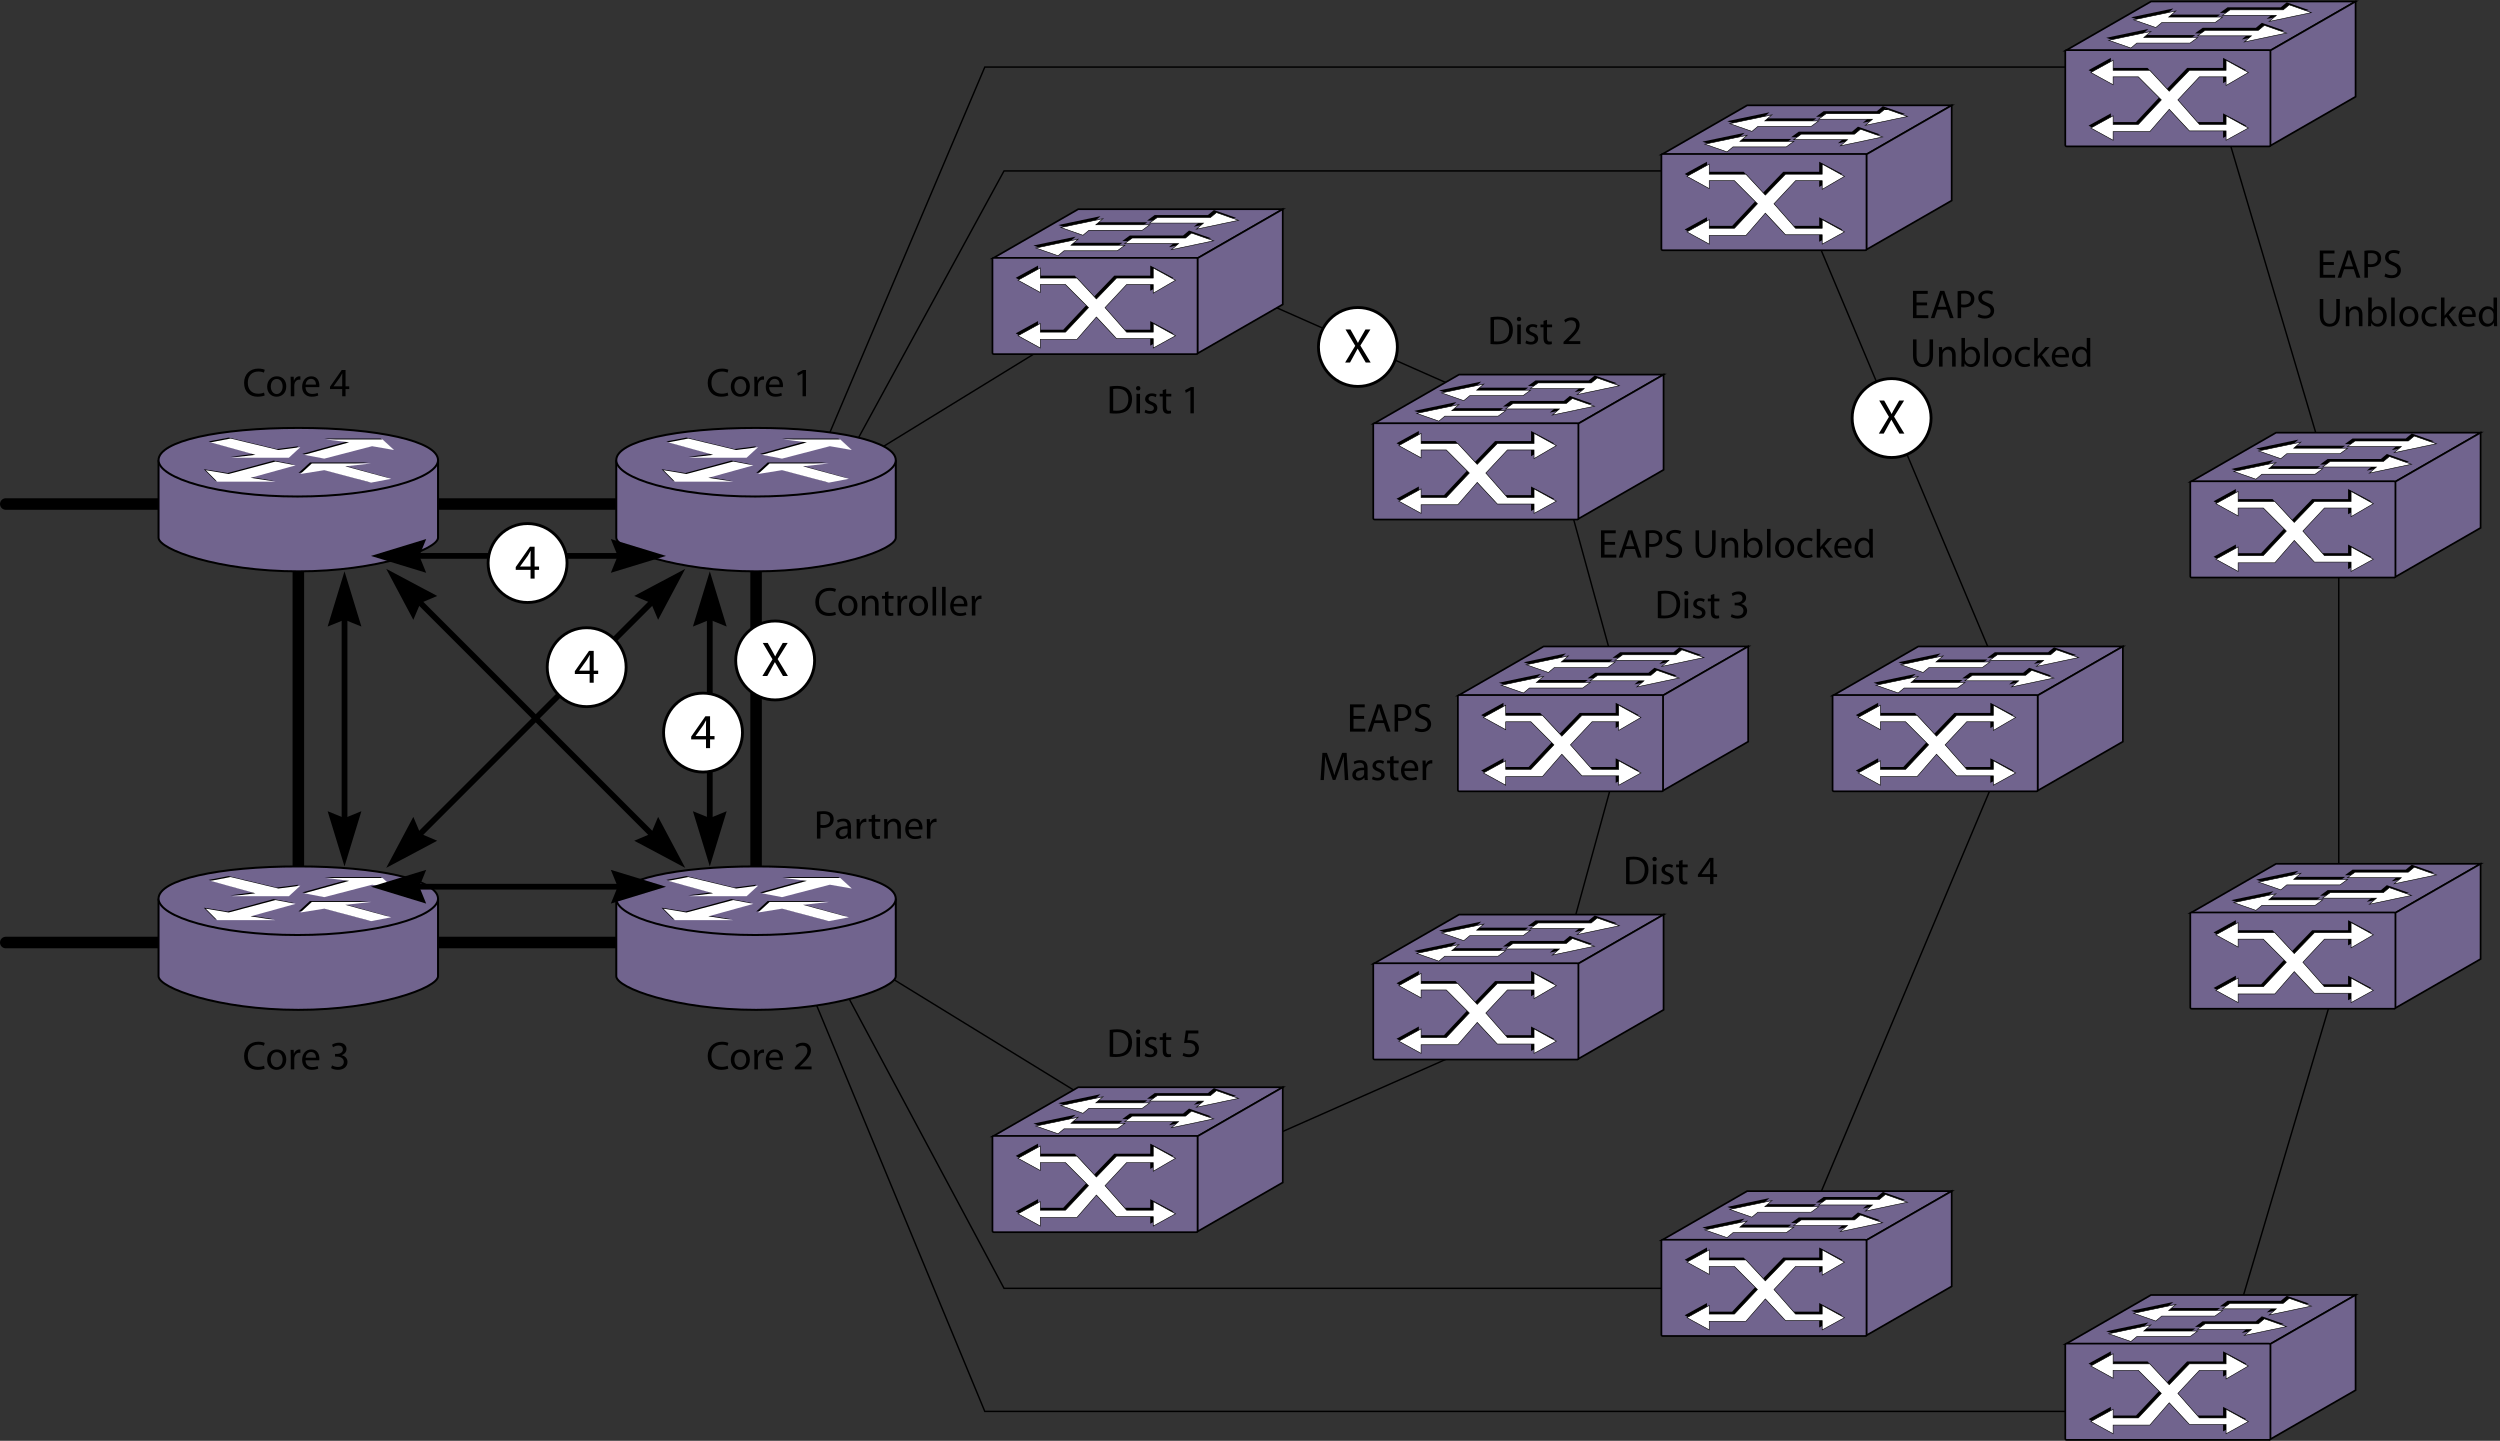 <?xml version="1.0" encoding="UTF-8"?>
<!DOCTYPE svg PUBLIC "-//W3C//DTD SVG 1.1//EN" "http://www.w3.org/Graphics/SVG/1.1/DTD/svg11.dtd">
<!-- Generator: Adobe Illustrator 15.1.0, SVG Export Plug-In . SVG Version: 6.00 Build 0)  --><svg xmlns="http://www.w3.org/2000/svg" version="1.1" id="Layer_1" x="0px" y="0px" width="433.292px" height="249.71px" viewBox="0 0 433.292 249.71" enable-background="new 0 0 433.292 249.71" xml:space="preserve">
    <rect x="0" y="0" width="433.292" height="249.71" fill="#333333" stroke="none"/>
    <line fill="none" stroke="#000000" stroke-width="0.25" stroke-miterlimit="11.474" x1="211.347" y1="48.956" x2="260.925" y2="70.879"/>
    <line fill="none" stroke="#000000" stroke-width="0.25" stroke-miterlimit="11.474" x1="271.347" y1="84.956" x2="280.68" y2="118.956"/>
    <line fill="none" stroke="#000000" stroke-width="0.25" stroke-miterlimit="11.474" x1="211.347" y1="200.956" x2="260.925" y2="179.032"/>
    <line fill="none" stroke="#000000" stroke-width="0.25" stroke-miterlimit="11.474" x1="271.347" y1="164.956" x2="280.68" y2="130.956"/>
    <line fill="none" stroke="#000000" stroke-width="2" stroke-linecap="round" stroke-miterlimit="11.474" x1="119" y1="87.356" x2="1" y2="87.356"/>
    <line fill="none" stroke="#000000" stroke-width="0.25" stroke-miterlimit="11.474" x1="191.667" y1="192.355" x2="145" y2="163.688"/>
    <line fill="none" stroke="#000000" stroke-width="0.25" stroke-miterlimit="11.474" x1="191.667" y1="53.689" x2="145" y2="82.356"/>
    <g>
        <g>
            <path d="M236.415,124.589h-1.828v1.702h2.045v0.511h-2.661v-4.721h2.557v0.511h-1.94v1.492h1.828V124.589z"/>
            <path d="M238.185,125.318l-0.49,1.485h-0.631l1.611-4.721h0.728l1.61,4.721h-0.65l-0.504-1.485H238.185z M239.74,124.842    l-0.47-1.359c-0.104-0.308-0.175-0.588-0.245-0.861h-0.014c-0.07,0.273-0.141,0.567-0.238,0.854l-0.463,1.366H239.74z"/>
            <path d="M241.705,122.138c0.295-0.049,0.68-0.091,1.17-0.091c0.603,0,1.044,0.14,1.324,0.392c0.252,0.224,0.413,0.567,0.413,0.987    c0,0.427-0.126,0.764-0.364,1.009c-0.329,0.343-0.848,0.518-1.443,0.518c-0.182,0-0.35-0.007-0.49-0.042v1.891h-0.609V122.138z     M242.314,124.415c0.134,0.035,0.302,0.049,0.505,0.049c0.735,0,1.184-0.364,1.184-1.001c0-0.63-0.448-0.932-1.114-0.932    c-0.266,0-0.469,0.021-0.574,0.049V124.415z"/>
            <path d="M245.352,126.061c0.273,0.175,0.665,0.308,1.086,0.308c0.623,0,0.987-0.329,0.987-0.806c0-0.434-0.252-0.693-0.89-0.932    c-0.771-0.28-1.247-0.686-1.247-1.345c0-0.735,0.609-1.281,1.527-1.281c0.477,0,0.834,0.112,1.037,0.231l-0.168,0.497    c-0.147-0.091-0.463-0.224-0.891-0.224c-0.644,0-0.889,0.385-0.889,0.708c0,0.441,0.287,0.658,0.938,0.911    c0.798,0.308,1.197,0.693,1.197,1.387c0,0.729-0.532,1.366-1.646,1.366c-0.455,0-0.953-0.14-1.205-0.308L245.352,126.061z"/>
            <path d="M232.971,133.129c-0.034-0.658-0.077-1.457-0.077-2.038h-0.014c-0.168,0.546-0.357,1.142-0.596,1.793l-0.833,2.291h-0.462    l-0.771-2.249c-0.224-0.672-0.406-1.274-0.539-1.835h-0.014c-0.014,0.588-0.049,1.373-0.091,2.087l-0.126,2.024h-0.582l0.33-4.721    h0.777l0.805,2.283c0.196,0.582,0.351,1.1,0.477,1.59h0.014c0.127-0.476,0.295-0.994,0.505-1.59l0.841-2.283h0.777l0.293,4.721    h-0.602L232.971,133.129z"/>
            <path d="M237.023,134.39c0,0.294,0.015,0.582,0.049,0.813h-0.553l-0.049-0.427h-0.021c-0.188,0.266-0.553,0.504-1.036,0.504    c-0.687,0-1.036-0.483-1.036-0.974c0-0.819,0.729-1.268,2.037-1.261v-0.07c0-0.273-0.076-0.785-0.77-0.777    c-0.322,0-0.652,0.091-0.89,0.252l-0.14-0.413c0.279-0.175,0.693-0.294,1.12-0.294c1.036,0,1.288,0.708,1.288,1.38V134.39z     M236.428,133.473c-0.673-0.014-1.437,0.105-1.437,0.764c0,0.406,0.267,0.588,0.574,0.588c0.449,0,0.736-0.28,0.834-0.567    c0.021-0.07,0.028-0.14,0.028-0.196V133.473z"/>
            <path d="M237.932,134.579c0.188,0.112,0.511,0.238,0.819,0.238c0.441,0,0.651-0.217,0.651-0.504c0-0.294-0.175-0.448-0.623-0.616    c-0.616-0.224-0.903-0.553-0.903-0.959c0-0.546,0.447-0.995,1.17-0.995c0.342,0,0.644,0.091,0.826,0.21l-0.147,0.448    c-0.134-0.084-0.378-0.203-0.693-0.203c-0.364,0-0.561,0.21-0.561,0.462c0,0.28,0.196,0.406,0.638,0.582    c0.581,0.217,0.889,0.511,0.889,1.016c0,0.602-0.469,1.022-1.26,1.022c-0.371,0-0.715-0.098-0.953-0.238L237.932,134.579z"/>
            <path d="M241.531,131v0.813h0.883v0.469h-0.883v1.828c0,0.42,0.119,0.659,0.462,0.659c0.168,0,0.267-0.014,0.357-0.042    l0.028,0.469c-0.119,0.042-0.309,0.084-0.547,0.084c-0.287,0-0.518-0.098-0.665-0.259c-0.169-0.189-0.238-0.49-0.238-0.89v-1.849    h-0.525v-0.469h0.525v-0.63L241.531,131z"/>
            <path d="M243.406,133.62c0.015,0.833,0.539,1.177,1.163,1.177c0.441,0,0.714-0.077,0.938-0.175l0.112,0.441    c-0.218,0.098-0.596,0.217-1.135,0.217c-1.044,0-1.667-0.693-1.667-1.716c0-1.023,0.603-1.821,1.59-1.821    c1.113,0,1.4,0.967,1.4,1.59c0,0.126-0.007,0.217-0.021,0.287H243.406z M245.213,133.179c0.007-0.385-0.161-0.995-0.854-0.995    c-0.631,0-0.896,0.567-0.945,0.995H245.213z"/>
            <path d="M246.57,132.871c0-0.399-0.007-0.743-0.027-1.058h0.539l0.027,0.672h0.021c0.154-0.456,0.532-0.743,0.945-0.743    c0.063,0,0.112,0.007,0.168,0.014v0.581c-0.063-0.014-0.126-0.014-0.21-0.014c-0.435,0-0.742,0.322-0.827,0.784    c-0.014,0.084-0.021,0.189-0.021,0.287v1.807h-0.616V132.871z"/>
	</g>
</g>
    <line fill="none" stroke="#000000" stroke-width="2" stroke-linecap="round" stroke-miterlimit="11.474" x1="119" y1="163.356" x2="1" y2="163.356"/>
    <line fill="none" stroke="#000000" stroke-width="2" stroke-linecap="round" stroke-miterlimit="11.474" x1="131.042" y1="93.025" x2="131.042" y2="156.657"/>
    <line fill="none" stroke="#000000" stroke-width="2" stroke-linecap="round" stroke-miterlimit="11.474" x1="51.708" y1="93.025" x2="51.708" y2="156.657"/>
    <g>
        <polyline points="59.758,107.386 56.785,108.593 59.708,99.025 62.636,108.593 59.663,107.386  "/>
        <line fill="none" stroke="#000000" x1="59.713" y1="146.166" x2="59.713" y2="103.946"/>
        <polyline points="59.758,141.804 56.785,140.597 59.708,150.166 62.636,140.597 59.663,141.804  "/>
</g>
    <g>
        <polyline points="122.971,107.386 125.944,108.593 123.021,99.025 120.093,108.593 123.066,107.386  "/>
        <line fill="none" stroke="#000000" x1="123.016" y1="146.166" x2="123.016" y2="103.946"/>
        <polyline points="122.971,141.804 125.944,140.597 123.021,150.166 120.093,140.597 123.066,141.804  "/>
</g>
    <g>
        <polyline points="112.882,144.465 109.926,145.714 118.759,150.414 114.063,141.577 112.814,144.534  "/>
        <line fill="none" stroke="#000000" x1="69.772" y1="101.418" x2="115.283" y2="146.93"/>
        <polyline points="72.888,104.471 71.639,107.427 66.94,98.593 75.776,103.29 72.82,104.539  "/>
</g>
    <g>
        <polyline points="72.817,144.465 75.773,145.714 66.94,150.414 71.636,141.577 72.885,144.534  "/>
        <line fill="none" stroke="#000000" x1="115.927" y1="101.418" x2="70.416" y2="146.93"/>
        <polyline points="112.812,104.471 114.061,107.427 118.759,98.593 109.923,103.29 112.879,104.539  "/>
</g>
    <g>
        <circle fill="#FFFFFF" stroke="#000000" stroke-width="0.5" stroke-miterlimit="11.474" cx="121.847" cy="126.969" r="6.84"/>
        <g>
            <g>
                <g>
                    <path d="M122.361,129.664v-1.513h-2.567v-0.484l2.465-3.527h0.807v3.434h0.773v0.578h-0.773v1.513H122.361z M122.361,127.573      v-1.844c0-0.289,0.008-0.578,0.025-0.867h-0.025c-0.17,0.323-0.306,0.561-0.459,0.816l-1.352,1.878v0.017H122.361z"/>
			</g>
		</g>
	</g>
</g>
    <g>
        <circle fill="#FFFFFF" stroke="#000000" stroke-width="0.5" stroke-miterlimit="11.474" cx="134.347" cy="114.469" r="6.84"/>
        <g>
            <g>
                <g>
                    <path d="M135.703,117.164l-0.74-1.267c-0.297-0.484-0.476-0.799-0.654-1.13h-0.017c-0.161,0.332-0.331,0.638-0.62,1.139      l-0.688,1.258h-0.85l1.751-2.898l-1.683-2.83h0.858l0.757,1.343c0.212,0.374,0.374,0.663,0.527,0.969h0.025      c0.162-0.34,0.306-0.604,0.519-0.969l0.773-1.343h0.858l-1.742,2.788l1.785,2.941H135.703z"/>
			</g>
		</g>
	</g>
</g>
    <g>
        <circle fill="#FFFFFF" stroke="#000000" stroke-width="0.5" stroke-miterlimit="11.474" cx="235.347" cy="60.136" r="6.84"/>
        <g>
            <g>
                <g>
                    <path d="M236.703,62.831l-0.739-1.267c-0.298-0.484-0.477-0.799-0.654-1.13h-0.018c-0.161,0.332-0.331,0.638-0.62,1.139      l-0.688,1.258h-0.85l1.75-2.898l-1.683-2.83h0.858l0.757,1.343c0.212,0.374,0.374,0.663,0.526,0.969h0.026      c0.161-0.34,0.306-0.604,0.518-0.969l0.773-1.343h0.858l-1.742,2.788l1.785,2.941H236.703z"/>
			</g>
		</g>
	</g>
</g>
    <g>
        <circle fill="#FFFFFF" stroke="#000000" stroke-width="0.5" stroke-miterlimit="11.474" cx="101.681" cy="115.635" r="6.84"/>
        <g>
            <g>
                <g>
                    <path d="M102.195,118.33v-1.513h-2.567v-0.484l2.465-3.527h0.807v3.434h0.773v0.578H102.9v1.513H102.195z M102.195,116.239      v-1.844c0-0.289,0.008-0.578,0.025-0.867h-0.025c-0.17,0.323-0.306,0.561-0.459,0.816l-1.352,1.878v0.017H102.195z"/>
			</g>
		</g>
	</g>
</g>
    <line fill="none" stroke="#000000" stroke-width="0.25" stroke-miterlimit="11.474" x1="314.348" y1="40.29" x2="345.512" y2="114.441"/>
    <line fill="none" stroke="#000000" stroke-width="0.25" stroke-miterlimit="11.474" x1="314.348" y1="209.623" x2="345.512" y2="135.471"/>
    <line fill="none" stroke="#000000" stroke-width="0.25" stroke-miterlimit="11.474" x1="384.348" y1="17.623" x2="407.512" y2="95.774"/>
    <line fill="none" stroke="#000000" stroke-width="0.25" stroke-miterlimit="11.474" x1="384.348" y1="239.623" x2="407.512" y2="161.471"/>
    <polyline fill="none" stroke="#000000" stroke-width="0.25" stroke-miterlimit="11.474" points="296.24,29.623 174.014,29.623   147.632,77.998 "/>
    <polyline fill="none" stroke="#000000" stroke-width="0.25" stroke-miterlimit="11.474" points="366.24,11.623 170.681,11.623   142.822,77.335 "/>
    <polyline fill="none" stroke="#000000" stroke-width="0.25" stroke-miterlimit="11.474" points="366.24,244.623 170.681,244.623   139.348,168.956 "/>
    <polyline fill="none" stroke="#000000" stroke-width="0.25" stroke-miterlimit="11.474" points="296.24,223.29 174.014,223.29   146.014,170.956 "/>
    <line fill="none" stroke="#000000" stroke-width="0.25" stroke-miterlimit="11.474" x1="405.348" y1="95.623" x2="405.348" y2="154.334"/>
    <g>
        <path fill="#71648E" stroke="#000000" stroke-width="0.35" d="M75.919,79.759v13.428c0,2.042-10.564,5.838-24.211,5.838   c-13.816,0-24.232-3.796-24.232-5.838V79.759"/>
        <path fill="#71648E" stroke="#000000" stroke-width="0.35" d="M51.7,74.166c13.645,0,24.22,2.277,24.22,5.594   c0,3.104-10.71,6.293-24.354,6.293c-13.817,0-24.089-3.189-24.089-6.293C27.476,76.443,37.883,74.166,51.7,74.166"/>
        <polygon fill-rule="evenodd" clip-rule="evenodd" points="52.389,78.664 55.87,79.328 64.157,77.166 67.968,77.833 65.976,76.005    56.201,76.005 60.175,76.503 52.389,78.664  "/>
        <polygon fill-rule="evenodd" clip-rule="evenodd" points="50.897,80.492 47.42,79.827 39.464,81.984 35.323,81.32 37.311,83.315    47.42,83.315 43.111,82.652 50.897,80.492  "/>
        <polygon fill-rule="evenodd" clip-rule="evenodd" points="36.151,76.503 39.631,75.841 47.917,77.833 51.728,77.335 49.74,79.16    39.96,79.16 43.94,78.664 36.151,76.503  "/>
        <polygon fill-rule="evenodd" clip-rule="evenodd" points="67.306,82.816 63.824,83.478 55.87,81.32 51.728,81.984 53.715,80.157    63.824,80.157 59.515,80.654 67.306,82.816  "/>
        <polygon fill-rule="evenodd" clip-rule="evenodd" fill="#FFFFFF" points="52.721,78.828 56.201,79.491 64.488,77.335    68.298,77.998 66.311,76.171 56.534,76.171 60.508,76.668 52.721,78.828  "/>
        <polygon fill-rule="evenodd" clip-rule="evenodd" fill="#FFFFFF" points="51.232,80.654 47.751,79.991 39.631,82.152    35.653,81.486 37.64,83.478 47.751,83.478 43.439,82.816 51.232,80.654  "/>
        <polygon fill-rule="evenodd" clip-rule="evenodd" fill="#FFFFFF" points="36.483,76.668 39.96,76.005 48.248,77.998 52.057,77.501    50.067,79.328 40.128,79.328 44.272,78.828 36.483,76.668  "/>
        <polygon fill-rule="evenodd" clip-rule="evenodd" fill="#FFFFFF" points="67.799,82.982 64.322,83.647 56.201,81.486    52.057,82.152 54.046,80.324 64.322,80.324 59.847,80.822 67.799,82.982  "/>
</g>
    <g>
        <path fill="#71648E" stroke="#000000" stroke-width="0.35" d="M155.253,79.759v13.428c0,2.042-10.564,5.838-24.211,5.838   c-13.816,0-24.232-3.796-24.232-5.838V79.759"/>
        <path fill="#71648E" stroke="#000000" stroke-width="0.35" d="M131.033,74.166c13.644,0,24.22,2.277,24.22,5.594   c0,3.104-10.711,6.293-24.355,6.293c-13.817,0-24.089-3.189-24.089-6.293C106.81,76.443,117.217,74.166,131.033,74.166"/>
        <polygon fill-rule="evenodd" clip-rule="evenodd" points="131.723,78.664 135.203,79.328 143.49,77.166 147.302,77.833    145.31,76.005 135.534,76.005 139.509,76.503 131.723,78.664  "/>
        <polygon fill-rule="evenodd" clip-rule="evenodd" points="130.23,80.492 126.754,79.827 118.798,81.984 114.656,81.32    116.645,83.315 126.754,83.315 122.444,82.652 130.23,80.492  "/>
        <polygon fill-rule="evenodd" clip-rule="evenodd" points="115.484,76.503 118.965,75.841 127.25,77.833 131.062,77.335    129.073,79.16 119.294,79.16 123.273,78.664 115.484,76.503  "/>
        <polygon fill-rule="evenodd" clip-rule="evenodd" points="146.64,82.816 143.158,83.478 135.203,81.32 131.062,81.984    133.049,80.157 143.158,80.157 138.849,80.654 146.64,82.816  "/>
        <polygon fill-rule="evenodd" clip-rule="evenodd" fill="#FFFFFF" points="132.055,78.828 135.534,79.491 143.822,77.335    147.632,77.998 145.644,76.171 135.867,76.171 139.841,76.668 132.055,78.828  "/>
        <polygon fill-rule="evenodd" clip-rule="evenodd" fill="#FFFFFF" points="130.565,80.654 127.085,79.991 118.965,82.152    114.986,81.486 116.974,83.478 127.085,83.478 122.772,82.816 130.565,80.654  "/>
        <polygon fill-rule="evenodd" clip-rule="evenodd" fill="#FFFFFF" points="115.816,76.668 119.294,76.005 127.581,77.998    131.391,77.501 129.4,79.328 119.462,79.328 123.605,78.828 115.816,76.668  "/>
        <polygon fill-rule="evenodd" clip-rule="evenodd" fill="#FFFFFF" points="147.132,82.982 143.656,83.647 135.534,81.486    131.391,82.152 133.38,80.324 143.656,80.324 139.181,80.822 147.132,82.982  "/>
</g>
    <g>
        <path fill="#71648E" stroke="#000000" stroke-width="0.35" d="M75.919,155.759v13.428c0,2.042-10.564,5.838-24.211,5.838   c-13.816,0-24.232-3.796-24.232-5.838v-13.428"/>
        <path fill="#71648E" stroke="#000000" stroke-width="0.35" d="M51.7,150.166c13.645,0,24.22,2.277,24.22,5.594   c0,3.104-10.71,6.293-24.354,6.293c-13.817,0-24.089-3.189-24.089-6.293C27.476,152.443,37.883,150.166,51.7,150.166"/>
        <polygon fill-rule="evenodd" clip-rule="evenodd" points="52.389,154.664 55.87,155.328 64.157,153.166 67.968,153.833    65.976,152.005 56.201,152.005 60.175,152.503 52.389,154.664  "/>
        <polygon fill-rule="evenodd" clip-rule="evenodd" points="50.897,156.492 47.42,155.827 39.464,157.984 35.323,157.32    37.311,159.315 47.42,159.315 43.111,158.652 50.897,156.492  "/>
        <polygon fill-rule="evenodd" clip-rule="evenodd" points="36.151,152.503 39.631,151.841 47.917,153.833 51.728,153.335    49.74,155.16 39.96,155.16 43.94,154.664 36.151,152.503  "/>
        <polygon fill-rule="evenodd" clip-rule="evenodd" points="67.306,158.816 63.824,159.478 55.87,157.32 51.728,157.984    53.715,156.157 63.824,156.157 59.515,156.654 67.306,158.816  "/>
        <polygon fill-rule="evenodd" clip-rule="evenodd" fill="#FFFFFF" points="52.721,154.828 56.201,155.491 64.488,153.335    68.298,153.998 66.311,152.171 56.534,152.171 60.508,152.668 52.721,154.828  "/>
        <polygon fill-rule="evenodd" clip-rule="evenodd" fill="#FFFFFF" points="51.232,156.654 47.751,155.991 39.631,158.152    35.653,157.486 37.64,159.478 47.751,159.478 43.439,158.816 51.232,156.654  "/>
        <polygon fill-rule="evenodd" clip-rule="evenodd" fill="#FFFFFF" points="36.483,152.668 39.96,152.005 48.248,153.998    52.057,153.501 50.067,155.328 40.128,155.328 44.272,154.828 36.483,152.668  "/>
        <polygon fill-rule="evenodd" clip-rule="evenodd" fill="#FFFFFF" points="67.799,158.982 64.322,159.647 56.201,157.486    52.057,158.152 54.046,156.324 64.322,156.324 59.847,156.822 67.799,158.982  "/>
</g>
    <g>
        <path fill="#71648E" stroke="#000000" stroke-width="0.35" d="M155.253,155.759v13.428c0,2.042-10.564,5.838-24.211,5.838   c-13.816,0-24.232-3.796-24.232-5.838v-13.428"/>
        <path fill="#71648E" stroke="#000000" stroke-width="0.35" d="M131.033,150.166c13.644,0,24.22,2.277,24.22,5.594   c0,3.104-10.711,6.293-24.355,6.293c-13.817,0-24.089-3.189-24.089-6.293C106.81,152.443,117.217,150.166,131.033,150.166"/>
        <polygon fill-rule="evenodd" clip-rule="evenodd" points="131.723,154.664 135.203,155.328 143.49,153.166 147.302,153.833    145.31,152.005 135.534,152.005 139.509,152.503 131.723,154.664  "/>
        <polygon fill-rule="evenodd" clip-rule="evenodd" points="130.23,156.492 126.754,155.827 118.798,157.984 114.656,157.32    116.645,159.315 126.754,159.315 122.444,158.652 130.23,156.492  "/>
        <polygon fill-rule="evenodd" clip-rule="evenodd" points="115.484,152.503 118.965,151.841 127.25,153.833 131.062,153.335    129.073,155.16 119.294,155.16 123.273,154.664 115.484,152.503  "/>
        <polygon fill-rule="evenodd" clip-rule="evenodd" points="146.64,158.816 143.158,159.478 135.203,157.32 131.062,157.984    133.049,156.157 143.158,156.157 138.849,156.654 146.64,158.816  "/>
        <polygon fill-rule="evenodd" clip-rule="evenodd" fill="#FFFFFF" points="132.055,154.828 135.534,155.491 143.822,153.335    147.632,153.998 145.644,152.171 135.867,152.171 139.841,152.668 132.055,154.828  "/>
        <polygon fill-rule="evenodd" clip-rule="evenodd" fill="#FFFFFF" points="130.565,156.654 127.085,155.991 118.965,158.152    114.986,157.486 116.974,159.478 127.085,159.478 122.772,158.816 130.565,156.654  "/>
        <polygon fill-rule="evenodd" clip-rule="evenodd" fill="#FFFFFF" points="115.816,152.668 119.294,152.005 127.581,153.998    131.391,153.501 129.4,155.328 119.462,155.328 123.605,154.828 115.816,152.668  "/>
        <polygon fill-rule="evenodd" clip-rule="evenodd" fill="#FFFFFF" points="147.132,158.982 143.656,159.647 135.534,157.486    131.391,158.152 133.38,156.324 143.656,156.324 139.181,156.822 147.132,158.982  "/>
</g>
    <g>
        <polygon fill="#71648E" stroke="#000000" stroke-width="0.3" points="207.529,44.767 172.08,44.767 186.871,36.259 222.322,36.259     "/>
        <polygon fill="#71648E" stroke="#000000" stroke-width="0.3" points="222.322,52.761 207.529,61.267 207.529,44.767    222.322,36.259  "/>
        <path fill="#71648E" stroke="#000000" stroke-width="0.3" d="M207.56,61.146c0,0.125-0.104,0.227-0.227,0.227h-35.098   c-0.125,0-0.227-0.102-0.227-0.227V44.917c0-0.125,0.102-0.229,0.227-0.229h35.098c0.123,0,0.227,0.104,0.227,0.229V61.146z"/>
        <polygon points="194.531,42.076 185.181,42.076 186.421,41.017 179.111,42.552 182.947,43.896 183.984,43.035 193.212,43.035  "/>
        <polygon points="194.494,41.783 203.841,41.783 202.601,42.839 209.912,41.304 206.078,39.96 205.041,40.824 195.812,40.824  "/>
        <polygon points="198.845,38.525 189.496,38.525 190.736,37.466 183.425,39.001 187.261,40.345 188.298,39.484 197.527,39.484  "/>
        <polygon points="198.808,38.232 208.156,38.232 206.916,39.289 214.226,37.753 210.392,36.41 209.355,37.273 200.126,37.273  "/>
        <polygon fill="#FFFFFF" stroke="#000000" stroke-width="0.1" stroke-miterlimit="10" points="194.962,42.505 185.615,42.505    186.853,41.449 179.542,42.984 183.378,44.328 184.416,43.464 193.644,43.464  "/>
        <polygon fill="#FFFFFF" stroke="#000000" stroke-width="0.1" stroke-miterlimit="10" points="194.925,42.212 204.273,42.212    203.035,43.271 210.345,41.736 206.509,40.392 205.472,41.253 196.244,41.253  "/>
        <polygon fill="#FFFFFF" stroke="#000000" stroke-width="0.1" stroke-miterlimit="10" points="199.277,38.955 189.929,38.955    191.167,37.898 183.857,39.433 187.693,40.777 188.73,39.914 197.958,39.914  "/>
        <polygon fill="#FFFFFF" stroke="#000000" stroke-width="0.1" stroke-miterlimit="10" points="199.24,38.662 208.587,38.662    207.349,39.72 214.66,38.185 210.824,36.841 209.787,37.703 200.558,37.703  "/>
        <polygon fill-rule="evenodd" clip-rule="evenodd" points="179.908,46.031 179.908,47.779 186.267,47.779 189.632,51.404    193.125,47.779 199.359,47.779 199.359,46.031 203.349,48.156 199.359,50.404 199.359,48.906 194.871,48.906 191.128,52.904    194.871,57.152 199.359,57.152 199.359,55.652 203.349,57.777 199.359,59.902 199.359,58.277 193.125,58.277 189.632,54.529    186.267,58.402 179.908,58.402 179.908,59.902 176.041,57.777 179.908,55.652 179.908,57.152 184.271,57.152 188.261,52.904    184.271,48.906 179.908,48.906 179.908,50.279 176.041,48.156 179.908,46.031  "/>
        <polygon fill="#FFFFFF" stroke="#000000" stroke-width="0.1" stroke-miterlimit="10" points="180.3,46.441 180.3,48.191    186.66,48.191 190.025,51.816 193.517,48.191 199.876,48.191 199.876,46.441 203.742,48.566 199.876,50.816 199.876,49.318    195.261,49.318 191.521,53.316 195.261,57.564 199.876,57.564 199.876,56.066 203.742,58.189 199.876,60.314 199.876,58.689    193.517,58.689 190.025,54.941 186.66,58.814 180.3,58.814 180.3,60.314 176.433,58.189 180.3,56.066 180.3,57.564 184.664,57.564    188.654,53.316 184.664,49.318 180.3,49.318 180.3,50.691 176.433,48.566 180.3,46.441  "/>
</g>
    <g>
        <polygon fill="#71648E" stroke="#000000" stroke-width="0.3" points="273.529,73.434 238.08,73.434 252.871,64.926 288.322,64.926     "/>
        <polygon fill="#71648E" stroke="#000000" stroke-width="0.3" points="288.322,81.428 273.529,89.934 273.529,73.434    288.322,64.926  "/>
        <path fill="#71648E" stroke="#000000" stroke-width="0.3" d="M273.56,89.813c0,0.125-0.104,0.227-0.227,0.227h-35.098   c-0.125,0-0.227-0.102-0.227-0.227V73.584c0-0.125,0.102-0.229,0.227-0.229h35.098c0.123,0,0.227,0.104,0.227,0.229V89.813z"/>
        <polygon points="260.531,70.743 251.181,70.743 252.421,69.684 245.111,71.219 248.947,72.563 249.984,71.702 259.212,71.702  "/>
        <polygon points="260.494,70.45 269.841,70.45 268.601,71.506 275.912,69.971 272.078,68.627 271.041,69.491 261.812,69.491  "/>
        <polygon points="264.845,67.192 255.496,67.192 256.736,66.133 249.425,67.668 253.261,69.012 254.298,68.151 263.527,68.151  "/>
        <polygon points="264.808,66.899 274.156,66.899 272.916,67.956 280.226,66.42 276.392,65.077 275.355,65.94 266.126,65.94  "/>
        <polygon fill="#FFFFFF" stroke="#000000" stroke-width="0.1" stroke-miterlimit="10" points="260.962,71.172 251.615,71.172    252.853,70.116 245.542,71.651 249.378,72.995 250.416,72.131 259.644,72.131  "/>
        <polygon fill="#FFFFFF" stroke="#000000" stroke-width="0.1" stroke-miterlimit="10" points="260.925,70.879 270.273,70.879    269.035,71.938 276.345,70.403 272.509,69.059 271.472,69.92 262.244,69.92  "/>
        <polygon fill="#FFFFFF" stroke="#000000" stroke-width="0.1" stroke-miterlimit="10" points="265.277,67.622 255.929,67.622    257.167,66.565 249.857,68.1 253.693,69.444 254.73,68.581 263.958,68.581  "/>
        <polygon fill="#FFFFFF" stroke="#000000" stroke-width="0.1" stroke-miterlimit="10" points="265.24,67.329 274.587,67.329    273.349,68.387 280.66,66.852 276.824,65.508 275.787,66.37 266.558,66.37  "/>
        <polygon fill-rule="evenodd" clip-rule="evenodd" points="245.908,74.698 245.908,76.446 252.267,76.446 255.632,80.071    259.125,76.446 265.359,76.446 265.359,74.698 269.349,76.823 265.359,79.071 265.359,77.573 260.871,77.573 257.128,81.571    260.871,85.819 265.359,85.819 265.359,84.319 269.349,86.444 265.359,88.569 265.359,86.944 259.125,86.944 255.632,83.196    252.267,87.069 245.908,87.069 245.908,88.569 242.041,86.444 245.908,84.319 245.908,85.819 250.271,85.819 254.261,81.571    250.271,77.573 245.908,77.573 245.908,78.946 242.041,76.823 245.908,74.698  "/>
        <polygon fill="#FFFFFF" stroke="#000000" stroke-width="0.1" stroke-miterlimit="10" points="246.3,75.108 246.3,76.858    252.66,76.858 256.025,80.483 259.517,76.858 265.876,76.858 265.876,75.108 269.742,77.233 265.876,79.483 265.876,77.985    261.261,77.985 257.521,81.983 261.261,86.231 265.876,86.231 265.876,84.733 269.742,86.856 265.876,88.981 265.876,87.356    259.517,87.356 256.025,83.608 252.66,87.481 246.3,87.481 246.3,88.981 242.433,86.856 246.3,84.733 246.3,86.231 250.664,86.231    254.654,81.983 250.664,77.985 246.3,77.985 246.3,79.358 242.433,77.233 246.3,75.108  "/>
</g>
    <g>
        <polygon fill="#71648E" stroke="#000000" stroke-width="0.3" points="273.529,167.027 238.08,167.027 252.871,158.519    288.322,158.519  "/>
        <polygon fill="#71648E" stroke="#000000" stroke-width="0.3" points="288.322,175.021 273.529,183.527 273.529,167.027    288.322,158.519  "/>
        <path fill="#71648E" stroke="#000000" stroke-width="0.3" d="M273.56,183.406c0,0.125-0.104,0.227-0.227,0.227h-35.098   c-0.125,0-0.227-0.102-0.227-0.227v-16.229c0-0.125,0.102-0.229,0.227-0.229h35.098c0.123,0,0.227,0.104,0.227,0.229V183.406z"/>
        <polygon points="260.531,164.335 251.181,164.335 252.421,163.277 245.111,164.812 248.947,166.156 249.984,165.294    259.212,165.294  "/>
        <polygon points="260.494,164.042 269.841,164.042 268.601,165.099 275.912,163.564 272.078,162.22 271.041,163.083    261.812,163.083  "/>
        <polygon points="264.845,160.785 255.496,160.785 256.736,159.726 249.425,161.261 253.261,162.605 254.298,161.744    263.527,161.744  "/>
        <polygon points="264.808,160.492 274.156,160.492 272.916,161.548 280.226,160.013 276.392,158.669 275.355,159.533    266.126,159.533  "/>
        <polygon fill="#FFFFFF" stroke="#000000" stroke-width="0.1" stroke-miterlimit="10" points="260.962,164.765 251.615,164.765    252.853,163.708 245.542,165.244 249.378,166.587 250.416,165.724 259.644,165.724  "/>
        <polygon fill="#FFFFFF" stroke="#000000" stroke-width="0.1" stroke-miterlimit="10" points="260.925,164.472 270.273,164.472    269.035,165.531 276.345,163.996 272.509,162.652 271.472,163.513 262.244,163.513  "/>
        <polygon fill="#FFFFFF" stroke="#000000" stroke-width="0.1" stroke-miterlimit="10" points="265.277,161.214 255.929,161.214    257.167,160.158 249.857,161.693 253.693,163.037 254.73,162.173 263.958,162.173  "/>
        <polygon fill="#FFFFFF" stroke="#000000" stroke-width="0.1" stroke-miterlimit="10" points="265.24,160.921 274.587,160.921    273.349,161.98 280.66,160.445 276.824,159.101 275.787,159.962 266.558,159.962  "/>
        <polygon fill-rule="evenodd" clip-rule="evenodd" points="245.908,168.291 245.908,170.039 252.267,170.039 255.632,173.664    259.125,170.039 265.359,170.039 265.359,168.291 269.349,170.416 265.359,172.664 265.359,171.166 260.871,171.166    257.128,175.164 260.871,179.412 265.359,179.412 265.359,177.912 269.349,180.037 265.359,182.162 265.359,180.537    259.125,180.537 255.632,176.789 252.267,180.662 245.908,180.662 245.908,182.162 242.041,180.037 245.908,177.912    245.908,179.412 250.271,179.412 254.261,175.164 250.271,171.166 245.908,171.166 245.908,172.539 242.041,170.416    245.908,168.291  "/>
        <polygon fill="#FFFFFF" stroke="#000000" stroke-width="0.1" stroke-miterlimit="10" points="246.3,168.701 246.3,170.451    252.66,170.451 256.025,174.076 259.517,170.451 265.876,170.451 265.876,168.701 269.742,170.826 265.876,173.076    265.876,171.578 261.261,171.578 257.521,175.576 261.261,179.824 265.876,179.824 265.876,178.326 269.742,180.449    265.876,182.574 265.876,180.949 259.517,180.949 256.025,177.201 252.66,181.074 246.3,181.074 246.3,182.574 242.433,180.449    246.3,178.326 246.3,179.824 250.664,179.824 254.654,175.576 250.664,171.578 246.3,171.578 246.3,172.951 242.433,170.826    246.3,168.701  "/>
</g>
    <g>
        <polygon fill="#71648E" stroke="#000000" stroke-width="0.3" points="288.195,120.546 252.746,120.546 267.537,112.039    302.988,112.039  "/>
        <polygon fill="#71648E" stroke="#000000" stroke-width="0.3" points="302.988,128.541 288.195,137.046 288.195,120.546    302.988,112.039  "/>
        <path fill="#71648E" stroke="#000000" stroke-width="0.3" d="M288.226,136.925c0,0.125-0.104,0.227-0.227,0.227h-35.098   c-0.125,0-0.227-0.102-0.227-0.227v-16.229c0-0.125,0.102-0.229,0.227-0.229H288c0.123,0,0.227,0.104,0.227,0.229V136.925z"/>
        <polygon points="275.197,117.855 265.847,117.855 267.087,116.796 259.777,118.332 263.613,119.675 264.65,118.814    273.878,118.814  "/>
        <polygon points="275.16,117.562 284.507,117.562 283.267,118.619 290.578,117.083 286.744,115.74 285.707,116.603 276.478,116.603     "/>
        <polygon points="279.511,114.304 270.162,114.304 271.402,113.246 264.091,114.781 267.927,116.125 268.964,115.263    278.193,115.263  "/>
        <polygon points="279.474,114.011 288.822,114.011 287.582,115.068 294.892,113.533 291.058,112.189 290.021,113.052    280.792,113.052  "/>
        <polygon fill="#FFFFFF" stroke="#000000" stroke-width="0.1" stroke-miterlimit="10" points="275.628,118.285 266.281,118.285    267.519,117.228 260.208,118.763 264.044,120.107 265.082,119.244 274.31,119.244  "/>
        <polygon fill="#FFFFFF" stroke="#000000" stroke-width="0.1" stroke-miterlimit="10" points="275.591,117.992 284.939,117.992    283.701,119.05 291.011,117.515 287.175,116.171 286.138,117.033 276.91,117.033  "/>
        <polygon fill="#FFFFFF" stroke="#000000" stroke-width="0.1" stroke-miterlimit="10" points="279.943,114.734 270.595,114.734    271.833,113.677 264.523,115.212 268.359,116.556 269.396,115.693 278.625,115.693  "/>
        <polygon fill="#FFFFFF" stroke="#000000" stroke-width="0.1" stroke-miterlimit="10" points="279.906,114.441 289.253,114.441    288.015,115.5 295.326,113.964 291.49,112.621 290.453,113.482 281.224,113.482  "/>
        <polygon fill-rule="evenodd" clip-rule="evenodd" points="260.574,121.81 260.574,123.558 266.933,123.558 270.298,127.183    273.791,123.558 280.025,123.558 280.025,121.81 284.015,123.935 280.025,126.183 280.025,124.685 275.537,124.685    271.794,128.683 275.537,132.931 280.025,132.931 280.025,131.431 284.015,133.556 280.025,135.681 280.025,134.056    273.791,134.056 270.298,130.308 266.933,134.181 260.574,134.181 260.574,135.681 256.707,133.556 260.574,131.431    260.574,132.931 264.937,132.931 268.927,128.683 264.937,124.685 260.574,124.685 260.574,126.058 256.707,123.935    260.574,121.81  "/>
        <polygon fill="#FFFFFF" stroke="#000000" stroke-width="0.1" stroke-miterlimit="10" points="260.966,122.22 260.966,123.97    267.326,123.97 270.691,127.595 274.183,123.97 280.542,123.97 280.542,122.22 284.408,124.345 280.542,126.595 280.542,125.097    275.927,125.097 272.187,129.095 275.927,133.343 280.542,133.343 280.542,131.845 284.408,133.968 280.542,136.093    280.542,134.468 274.183,134.468 270.691,130.72 267.326,134.593 260.966,134.593 260.966,136.093 257.099,133.968    260.966,131.845 260.966,133.343 265.33,133.343 269.32,129.095 265.33,125.097 260.966,125.097 260.966,126.47 257.099,124.345    260.966,122.22  "/>
</g>
    <g>
        <polygon fill="#71648E" stroke="#000000" stroke-width="0.3" points="207.529,196.949 172.08,196.949 186.871,188.441    222.322,188.441  "/>
        <polygon fill="#71648E" stroke="#000000" stroke-width="0.3" points="222.322,204.945 207.529,213.451 207.529,196.949    222.322,188.441  "/>
        <path fill="#71648E" stroke="#000000" stroke-width="0.3" d="M207.56,213.33c0,0.125-0.104,0.227-0.227,0.227h-35.098   c-0.125,0-0.227-0.102-0.227-0.227v-16.23c0-0.125,0.102-0.229,0.227-0.229h35.098c0.123,0,0.227,0.104,0.227,0.229V213.33z"/>
        <polygon points="194.531,194.257 185.181,194.257 186.421,193.199 179.111,194.734 182.947,196.078 183.984,195.216    193.212,195.216  "/>
        <polygon points="194.494,193.964 203.841,193.964 202.601,195.021 209.912,193.486 206.078,192.142 205.041,193.005    195.812,193.005  "/>
        <polygon points="198.845,190.707 189.496,190.707 190.736,189.648 183.425,191.183 187.261,192.527 188.298,191.666    197.527,191.666  "/>
        <polygon points="198.808,190.414 208.156,190.414 206.916,191.47 214.226,189.935 210.392,188.591 209.355,189.455    200.126,189.455  "/>
        <polygon fill="#FFFFFF" stroke="#000000" stroke-width="0.1" stroke-miterlimit="10" points="194.962,194.687 185.615,194.687    186.853,193.63 179.542,195.166 183.378,196.509 184.416,195.646 193.644,195.646  "/>
        <polygon fill="#FFFFFF" stroke="#000000" stroke-width="0.1" stroke-miterlimit="10" points="194.925,194.394 204.273,194.394    203.035,195.453 210.345,193.917 206.509,192.574 205.472,193.435 196.244,193.435  "/>
        <polygon fill="#FFFFFF" stroke="#000000" stroke-width="0.1" stroke-miterlimit="10" points="199.277,191.136 189.929,191.136    191.167,190.08 183.857,191.615 187.693,192.958 188.73,192.095 197.958,192.095  "/>
        <polygon fill="#FFFFFF" stroke="#000000" stroke-width="0.1" stroke-miterlimit="10" points="199.24,190.843 208.587,190.843    207.349,191.902 214.66,190.367 210.824,189.023 209.787,189.884 200.558,189.884  "/>
        <polygon fill-rule="evenodd" clip-rule="evenodd" points="179.908,198.214 179.908,199.962 186.267,199.962 189.632,203.585    193.125,199.962 199.359,199.962 199.359,198.214 203.349,200.337 199.359,202.585 199.359,201.087 194.871,201.087    191.128,205.085 194.871,209.335 199.359,209.335 199.359,207.835 203.349,209.958 199.359,212.083 199.359,210.46 193.125,210.46    189.632,206.71 186.267,210.585 179.908,210.585 179.908,212.083 176.041,209.958 179.908,207.835 179.908,209.335    184.271,209.335 188.261,205.085 184.271,201.087 179.908,201.087 179.908,202.462 176.041,200.337 179.908,198.214  "/>
        <polygon fill="#FFFFFF" stroke="#000000" stroke-width="0.1" stroke-miterlimit="10" points="180.3,198.625 180.3,200.375    186.66,200.375 190.025,203.998 193.517,200.375 199.876,200.375 199.876,198.625 203.742,200.75 199.876,202.998 199.876,201.5    195.261,201.5 191.521,205.498 195.261,209.748 199.876,209.748 199.876,208.25 203.742,210.371 199.876,212.496 199.876,210.873    193.517,210.873 190.025,207.123 186.66,210.996 180.3,210.996 180.3,212.496 176.433,210.371 180.3,208.25 180.3,209.748    184.664,209.748 188.654,205.498 184.664,201.5 180.3,201.5 180.3,202.873 176.433,200.75 180.3,198.625  "/>
</g>
    <g>
        <polyline points="107.075,96.302 105.868,99.276 115.436,96.352 105.868,93.424 107.075,96.398  "/>
        <line fill="none" stroke="#000000" x1="68.295" y1="96.347" x2="110.515" y2="96.347"/>
        <polyline points="72.657,96.302 73.864,99.276 64.295,96.352 73.864,93.424 72.657,96.398  "/>
</g>
    <g>
        <polyline points="107.075,153.636 105.868,156.61 115.436,153.686 105.868,150.758 107.075,153.732  "/>
        <line fill="none" stroke="#000000" x1="68.295" y1="153.681" x2="110.515" y2="153.681"/>
        <polyline points="72.657,153.636 73.864,156.61 64.295,153.686 73.864,150.758 72.657,153.732  "/>
</g>
    <g>
        <polygon fill="#71648E" stroke="#000000" stroke-width="0.3" points="353.134,120.546 317.685,120.546 332.476,112.039    367.927,112.039  "/>
        <polygon fill="#71648E" stroke="#000000" stroke-width="0.3" points="367.927,128.541 353.134,137.046 353.134,120.546    367.927,112.039  "/>
        <path fill="#71648E" stroke="#000000" stroke-width="0.3" d="M353.166,136.925c0,0.125-0.104,0.227-0.227,0.227h-35.098   c-0.125,0-0.227-0.102-0.227-0.227v-16.229c0-0.125,0.102-0.229,0.227-0.229h35.098c0.123,0,0.227,0.104,0.227,0.229V136.925z"/>
        <polygon points="340.136,117.855 330.787,117.855 332.027,116.796 324.716,118.332 328.552,119.675 329.589,118.814    338.818,118.814  "/>
        <polygon points="340.099,117.562 349.447,117.562 348.207,118.619 355.517,117.083 351.683,115.74 350.646,116.603    341.417,116.603  "/>
        <polygon points="344.451,114.304 335.101,114.304 336.341,113.246 329.031,114.781 332.867,116.125 333.904,115.263    343.132,115.263  "/>
        <polygon points="344.414,114.011 353.761,114.011 352.521,115.068 359.832,113.533 355.998,112.189 354.96,113.052    345.732,113.052  "/>
        <polygon fill="#FFFFFF" stroke="#000000" stroke-width="0.1" stroke-miterlimit="10" points="340.568,118.285 331.22,118.285    332.458,117.228 325.148,118.763 328.984,120.107 330.021,119.244 339.25,119.244  "/>
        <polygon fill="#FFFFFF" stroke="#000000" stroke-width="0.1" stroke-miterlimit="10" points="340.531,117.992 349.878,117.992    348.64,119.05 355.951,117.515 352.115,116.171 351.078,117.033 341.849,117.033  "/>
        <polygon fill="#FFFFFF" stroke="#000000" stroke-width="0.1" stroke-miterlimit="10" points="344.882,114.734 335.535,114.734    336.773,113.677 329.462,115.212 333.298,116.556 334.335,115.693 343.564,115.693  "/>
        <polygon fill="#FFFFFF" stroke="#000000" stroke-width="0.1" stroke-miterlimit="10" points="344.845,114.441 354.193,114.441    352.955,115.5 360.265,113.964 356.429,112.621 355.392,113.482 346.164,113.482  "/>
        <polygon fill-rule="evenodd" clip-rule="evenodd" points="325.513,121.81 325.513,123.558 331.873,123.558 335.238,127.183    338.73,123.558 344.964,123.558 344.964,121.81 348.955,123.935 344.964,126.183 344.964,124.685 340.476,124.685 336.734,128.683    340.476,132.931 344.964,132.931 344.964,131.431 348.955,133.556 344.964,135.681 344.964,134.056 338.73,134.056    335.238,130.308 331.873,134.181 325.513,134.181 325.513,135.681 321.646,133.556 325.513,131.431 325.513,132.931    329.876,132.931 333.867,128.683 329.876,124.685 325.513,124.685 325.513,126.058 321.646,123.935 325.513,121.81  "/>
        <polygon fill="#FFFFFF" stroke="#000000" stroke-width="0.1" stroke-miterlimit="10" points="325.906,122.22 325.906,123.97    332.265,123.97 335.63,127.595 339.123,123.97 345.482,123.97 345.482,122.22 349.347,124.345 345.482,126.595 345.482,125.097    340.867,125.097 337.126,129.095 340.867,133.343 345.482,133.343 345.482,131.845 349.347,133.968 345.482,136.093    345.482,134.468 339.123,134.468 335.63,130.72 332.265,134.593 325.906,134.593 325.906,136.093 322.039,133.968 325.906,131.845    325.906,133.343 330.269,133.343 334.259,129.095 330.269,125.097 325.906,125.097 325.906,126.47 322.039,124.345 325.906,122.22     "/>
</g>
    <g>
        <polygon fill="#71648E" stroke="#000000" stroke-width="0.3" points="323.468,26.767 288.019,26.767 302.81,18.259 338.261,18.259     "/>
        <polygon fill="#71648E" stroke="#000000" stroke-width="0.3" points="338.261,34.761 323.468,43.267 323.468,26.767    338.261,18.259  "/>
        <path fill="#71648E" stroke="#000000" stroke-width="0.3" d="M323.5,43.146c0,0.125-0.104,0.227-0.227,0.227h-35.098   c-0.125,0-0.227-0.102-0.227-0.227V26.917c0-0.125,0.102-0.229,0.227-0.229h35.098c0.123,0,0.227,0.104,0.227,0.229V43.146z"/>
        <polygon points="310.47,24.076 301.121,24.076 302.361,23.017 295.05,24.552 298.886,25.896 299.923,25.035 309.152,25.035  "/>
        <polygon points="310.433,23.783 319.781,23.783 318.541,24.839 325.851,23.304 322.017,21.96 320.98,22.824 311.751,22.824  "/>
        <polygon points="314.785,20.525 305.435,20.525 306.675,19.466 299.365,21.001 303.201,22.345 304.238,21.484 313.466,21.484  "/>
        <polygon points="314.748,20.232 324.095,20.232 322.855,21.289 330.166,19.753 326.332,18.41 325.294,19.273 316.066,19.273  "/>
        <polygon fill="#FFFFFF" stroke="#000000" stroke-width="0.1" stroke-miterlimit="10" points="310.902,24.505 301.554,24.505    302.792,23.449 295.482,24.984 299.318,26.328 300.355,25.464 309.583,25.464  "/>
        <polygon fill="#FFFFFF" stroke="#000000" stroke-width="0.1" stroke-miterlimit="10" points="310.865,24.212 320.212,24.212    318.974,25.271 326.285,23.736 322.449,22.392 321.412,23.253 312.183,23.253  "/>
        <polygon fill="#FFFFFF" stroke="#000000" stroke-width="0.1" stroke-miterlimit="10" points="315.216,20.955 305.869,20.955    307.107,19.898 299.796,21.433 303.632,22.777 304.669,21.914 313.898,21.914  "/>
        <polygon fill="#FFFFFF" stroke="#000000" stroke-width="0.1" stroke-miterlimit="10" points="315.179,20.662 324.527,20.662    323.289,21.72 330.599,20.185 326.763,18.841 325.726,19.703 316.498,19.703  "/>
        <polygon fill-rule="evenodd" clip-rule="evenodd" points="295.847,28.031 295.847,29.779 302.207,29.779 305.572,33.404    309.064,29.779 315.298,29.779 315.298,28.031 319.289,30.156 315.298,32.404 315.298,30.906 310.81,30.906 307.068,34.904    310.81,39.152 315.298,39.152 315.298,37.652 319.289,39.777 315.298,41.902 315.298,40.277 309.064,40.277 305.572,36.529    302.207,40.402 295.847,40.402 295.847,41.902 291.98,39.777 295.847,37.652 295.847,39.152 300.21,39.152 304.201,34.904    300.21,30.906 295.847,30.906 295.847,32.279 291.98,30.156 295.847,28.031  "/>
        <polygon fill="#FFFFFF" stroke="#000000" stroke-width="0.1" stroke-miterlimit="10" points="296.24,28.441 296.24,30.191    302.599,30.191 305.964,33.816 309.457,30.191 315.816,30.191 315.816,28.441 319.681,30.566 315.816,32.816 315.816,31.318    311.201,31.318 307.46,35.316 311.201,39.564 315.816,39.564 315.816,38.066 319.681,40.189 315.816,42.314 315.816,40.689    309.457,40.689 305.964,36.941 302.599,40.814 296.24,40.814 296.24,42.314 292.373,40.189 296.24,38.066 296.24,39.564    300.603,39.564 304.593,35.316 300.603,31.318 296.24,31.318 296.24,32.691 292.373,30.566 296.24,28.441  "/>
</g>
    <g>
        <polygon fill="#71648E" stroke="#000000" stroke-width="0.3" points="323.468,214.949 288.019,214.949 302.81,206.441    338.261,206.441  "/>
        <polygon fill="#71648E" stroke="#000000" stroke-width="0.3" points="338.261,222.945 323.468,231.451 323.468,214.949    338.261,206.441  "/>
        <path fill="#71648E" stroke="#000000" stroke-width="0.3" d="M323.5,231.33c0,0.125-0.104,0.227-0.227,0.227h-35.098   c-0.125,0-0.227-0.102-0.227-0.227v-16.23c0-0.125,0.102-0.229,0.227-0.229h35.098c0.123,0,0.227,0.104,0.227,0.229V231.33z"/>
        <polygon points="310.47,212.257 301.121,212.257 302.361,211.199 295.05,212.734 298.886,214.078 299.923,213.216 309.152,213.216     "/>
        <polygon points="310.433,211.964 319.781,211.964 318.541,213.021 325.851,211.486 322.017,210.142 320.98,211.005    311.751,211.005  "/>
        <polygon points="314.785,208.707 305.435,208.707 306.675,207.648 299.365,209.183 303.201,210.527 304.238,209.666    313.466,209.666  "/>
        <polygon points="314.748,208.414 324.095,208.414 322.855,209.47 330.166,207.935 326.332,206.591 325.294,207.455    316.066,207.455  "/>
        <polygon fill="#FFFFFF" stroke="#000000" stroke-width="0.1" stroke-miterlimit="10" points="310.902,212.687 301.554,212.687    302.792,211.63 295.482,213.166 299.318,214.509 300.355,213.646 309.583,213.646  "/>
        <polygon fill="#FFFFFF" stroke="#000000" stroke-width="0.1" stroke-miterlimit="10" points="310.865,212.394 320.212,212.394    318.974,213.453 326.285,211.917 322.449,210.574 321.412,211.435 312.183,211.435  "/>
        <polygon fill="#FFFFFF" stroke="#000000" stroke-width="0.1" stroke-miterlimit="10" points="315.216,209.136 305.869,209.136    307.107,208.08 299.796,209.615 303.632,210.958 304.669,210.095 313.898,210.095  "/>
        <polygon fill="#FFFFFF" stroke="#000000" stroke-width="0.1" stroke-miterlimit="10" points="315.179,208.843 324.527,208.843    323.289,209.902 330.599,208.367 326.763,207.023 325.726,207.884 316.498,207.884  "/>
        <polygon fill-rule="evenodd" clip-rule="evenodd" points="295.847,216.214 295.847,217.962 302.207,217.962 305.572,221.585    309.064,217.962 315.298,217.962 315.298,216.214 319.289,218.337 315.298,220.585 315.298,219.087 310.81,219.087    307.068,223.085 310.81,227.335 315.298,227.335 315.298,225.835 319.289,227.958 315.298,230.083 315.298,228.46 309.064,228.46    305.572,224.71 302.207,228.585 295.847,228.585 295.847,230.083 291.98,227.958 295.847,225.835 295.847,227.335 300.21,227.335    304.201,223.085 300.21,219.087 295.847,219.087 295.847,220.462 291.98,218.337 295.847,216.214  "/>
        <polygon fill="#FFFFFF" stroke="#000000" stroke-width="0.1" stroke-miterlimit="10" points="296.24,216.625 296.24,218.375    302.599,218.375 305.964,221.998 309.457,218.375 315.816,218.375 315.816,216.625 319.681,218.75 315.816,220.998 315.816,219.5    311.201,219.5 307.46,223.498 311.201,227.748 315.816,227.748 315.816,226.25 319.681,228.371 315.816,230.496 315.816,228.873    309.457,228.873 305.964,225.123 302.599,228.996 296.24,228.996 296.24,230.496 292.373,228.371 296.24,226.25 296.24,227.748    300.603,227.748 304.593,223.498 300.603,219.5 296.24,219.5 296.24,220.873 292.373,218.75 296.24,216.625  "/>
</g>
    <g>
        <polygon fill="#71648E" stroke="#000000" stroke-width="0.3" points="415.134,158.222 379.685,158.222 394.476,149.714    429.927,149.714  "/>
        <polygon fill="#71648E" stroke="#000000" stroke-width="0.3" points="429.927,166.216 415.134,174.722 415.134,158.222    429.927,149.714  "/>
        <path fill="#71648E" stroke="#000000" stroke-width="0.3" d="M415.166,174.601c0,0.125-0.104,0.227-0.227,0.227h-35.098   c-0.125,0-0.227-0.102-0.227-0.227v-16.229c0-0.125,0.102-0.229,0.227-0.229h35.098c0.123,0,0.227,0.104,0.227,0.229V174.601z"/>
        <polygon points="402.136,155.531 392.787,155.531 394.027,154.472 386.716,156.007 390.552,157.351 391.589,156.49 400.818,156.49     "/>
        <polygon points="402.099,155.238 411.447,155.238 410.207,156.294 417.517,154.759 413.683,153.416 412.646,154.279    403.417,154.279  "/>
        <polygon points="406.451,151.98 397.101,151.98 398.341,150.921 391.031,152.457 394.867,153.8 395.904,152.939 405.132,152.939     "/>
        <polygon points="406.414,151.687 415.761,151.687 414.521,152.744 421.832,151.208 417.998,149.865 416.96,150.728    407.732,150.728  "/>
        <polygon fill="#FFFFFF" stroke="#000000" stroke-width="0.1" stroke-miterlimit="10" points="402.568,155.96 393.22,155.96    394.458,154.904 387.148,156.439 390.984,157.783 392.021,156.919 401.25,156.919  "/>
        <polygon fill="#FFFFFF" stroke="#000000" stroke-width="0.1" stroke-miterlimit="10" points="402.531,155.667 411.878,155.667    410.64,156.726 417.951,155.191 414.115,153.847 413.078,154.708 403.849,154.708  "/>
        <polygon fill="#FFFFFF" stroke="#000000" stroke-width="0.1" stroke-miterlimit="10" points="406.882,152.41 397.535,152.41    398.773,151.353 391.462,152.888 395.298,154.232 396.335,153.369 405.564,153.369  "/>
        <polygon fill="#FFFFFF" stroke="#000000" stroke-width="0.1" stroke-miterlimit="10" points="406.845,152.117 416.193,152.117    414.955,153.175 422.265,151.64 418.429,150.296 417.392,151.158 408.164,151.158  "/>
        <polygon fill-rule="evenodd" clip-rule="evenodd" points="387.513,159.486 387.513,161.234 393.873,161.234 397.238,164.859    400.73,161.234 406.964,161.234 406.964,159.486 410.955,161.611 406.964,163.859 406.964,162.361 402.476,162.361    398.734,166.359 402.476,170.607 406.964,170.607 406.964,169.107 410.955,171.232 406.964,173.357 406.964,171.732    400.73,171.732 397.238,167.984 393.873,171.857 387.513,171.857 387.513,173.357 383.646,171.232 387.513,169.107    387.513,170.607 391.876,170.607 395.867,166.359 391.876,162.361 387.513,162.361 387.513,163.734 383.646,161.611    387.513,159.486  "/>
        <polygon fill="#FFFFFF" stroke="#000000" stroke-width="0.1" stroke-miterlimit="10" points="387.906,159.896 387.906,161.646    394.265,161.646 397.63,165.271 401.123,161.646 407.482,161.646 407.482,159.896 411.347,162.021 407.482,164.271    407.482,162.773 402.867,162.773 399.126,166.771 402.867,171.019 407.482,171.019 407.482,169.521 411.347,171.644    407.482,173.769 407.482,172.144 401.123,172.144 397.63,168.396 394.265,172.269 387.906,172.269 387.906,173.769    384.039,171.644 387.906,169.521 387.906,171.019 392.269,171.019 396.259,166.771 392.269,162.773 387.906,162.773    387.906,164.146 384.039,162.021 387.906,159.896  "/>
</g>
    <g>
        <polygon fill="#71648E" stroke="#000000" stroke-width="0.3" points="415.134,83.495 379.685,83.495 394.476,74.987    429.927,74.987  "/>
        <polygon fill="#71648E" stroke="#000000" stroke-width="0.3" points="429.927,91.489 415.134,99.995 415.134,83.495    429.927,74.987  "/>
        <path fill="#71648E" stroke="#000000" stroke-width="0.3" d="M415.166,99.874c0,0.125-0.104,0.227-0.227,0.227h-35.098   c-0.125,0-0.227-0.102-0.227-0.227V83.645c0-0.125,0.102-0.229,0.227-0.229h35.098c0.123,0,0.227,0.104,0.227,0.229V99.874z"/>
        <polygon points="402.136,80.803 392.787,80.803 394.027,79.745 386.716,81.28 390.552,82.624 391.589,81.762 400.818,81.762  "/>
        <polygon points="402.099,80.51 411.447,80.51 410.207,81.567 417.517,80.032 413.683,78.688 412.646,79.551 403.417,79.551  "/>
        <polygon points="406.451,77.252 397.101,77.252 398.341,76.194 391.031,77.729 394.867,79.073 395.904,78.211 405.132,78.211  "/>
        <polygon points="406.414,76.959 415.761,76.959 414.521,78.016 421.832,76.481 417.998,75.137 416.96,76 407.732,76  "/>
        <polygon fill="#FFFFFF" stroke="#000000" stroke-width="0.1" stroke-miterlimit="10" points="402.568,81.233 393.22,81.233    394.458,80.176 387.148,81.711 390.984,83.055 392.021,82.192 401.25,82.192  "/>
        <polygon fill="#FFFFFF" stroke="#000000" stroke-width="0.1" stroke-miterlimit="10" points="402.531,80.94 411.878,80.94    410.64,81.999 417.951,80.463 414.115,79.12 413.078,79.981 403.849,79.981  "/>
        <polygon fill="#FFFFFF" stroke="#000000" stroke-width="0.1" stroke-miterlimit="10" points="406.882,77.682 397.535,77.682    398.773,76.625 391.462,78.161 395.298,79.504 396.335,78.641 405.564,78.641  "/>
        <polygon fill="#FFFFFF" stroke="#000000" stroke-width="0.1" stroke-miterlimit="10" points="406.845,77.389 416.193,77.389    414.955,78.448 422.265,76.913 418.429,75.569 417.392,76.43 408.164,76.43  "/>
        <polygon fill-rule="evenodd" clip-rule="evenodd" points="387.513,84.758 387.513,86.506 393.873,86.506 397.238,90.131    400.73,86.506 406.964,86.506 406.964,84.758 410.955,86.883 406.964,89.131 406.964,87.633 402.476,87.633 398.734,91.631    402.476,95.879 406.964,95.879 406.964,94.379 410.955,96.504 406.964,98.629 406.964,97.004 400.73,97.004 397.238,93.256    393.873,97.129 387.513,97.129 387.513,98.629 383.646,96.504 387.513,94.379 387.513,95.879 391.876,95.879 395.867,91.631    391.876,87.633 387.513,87.633 387.513,89.006 383.646,86.883 387.513,84.758  "/>
        <polygon fill="#FFFFFF" stroke="#000000" stroke-width="0.1" stroke-miterlimit="10" points="387.906,85.168 387.906,86.918    394.265,86.918 397.63,90.543 401.123,86.918 407.482,86.918 407.482,85.168 411.347,87.293 407.482,89.543 407.482,88.045    402.867,88.045 399.126,92.043 402.867,96.292 407.482,96.292 407.482,94.793 411.347,96.917 407.482,99.042 407.482,97.417    401.123,97.417 397.63,93.668 394.265,97.542 387.906,97.542 387.906,99.042 384.039,96.917 387.906,94.793 387.906,96.292    392.269,96.292 396.259,92.043 392.269,88.045 387.906,88.045 387.906,89.418 384.039,87.293 387.906,85.168  "/>
</g>
    <g>
        <polygon fill="#71648E" stroke="#000000" stroke-width="0.3" points="393.468,8.767 358.019,8.767 372.81,0.259 408.261,0.259  "/>
        <polygon fill="#71648E" stroke="#000000" stroke-width="0.3" points="408.261,16.761 393.468,25.267 393.468,8.767 408.261,0.259     "/>
        <path fill="#71648E" stroke="#000000" stroke-width="0.3" d="M393.5,25.146c0,0.125-0.104,0.227-0.227,0.227h-35.098   c-0.125,0-0.227-0.102-0.227-0.227V8.917c0-0.125,0.102-0.229,0.227-0.229h35.098c0.123,0,0.227,0.104,0.227,0.229V25.146z"/>
        <polygon points="380.47,6.076 371.121,6.076 372.361,5.017 365.05,6.552 368.886,7.896 369.923,7.035 379.152,7.035  "/>
        <polygon points="380.433,5.783 389.781,5.783 388.541,6.839 395.851,5.304 392.017,3.96 390.98,4.824 381.751,4.824  "/>
        <polygon points="384.785,2.525 375.435,2.525 376.675,1.466 369.365,3.001 373.201,4.345 374.238,3.484 383.466,3.484  "/>
        <polygon points="384.748,2.232 394.095,2.232 392.855,3.289 400.166,1.753 396.332,0.41 395.294,1.273 386.066,1.273  "/>
        <polygon fill="#FFFFFF" stroke="#000000" stroke-width="0.1" stroke-miterlimit="10" points="380.902,6.505 371.554,6.505    372.792,5.449 365.482,6.984 369.318,8.328 370.355,7.464 379.583,7.464  "/>
        <polygon fill="#FFFFFF" stroke="#000000" stroke-width="0.1" stroke-miterlimit="10" points="380.865,6.212 390.212,6.212    388.974,7.271 396.285,5.736 392.449,4.392 391.412,5.253 382.183,5.253  "/>
        <polygon fill="#FFFFFF" stroke="#000000" stroke-width="0.1" stroke-miterlimit="10" points="385.216,2.955 375.869,2.955    377.107,1.898 369.796,3.433 373.632,4.777 374.669,3.914 383.898,3.914  "/>
        <polygon fill="#FFFFFF" stroke="#000000" stroke-width="0.1" stroke-miterlimit="10" points="385.179,2.662 394.527,2.662    393.289,3.72 400.599,2.185 396.763,0.841 395.726,1.703 386.498,1.703  "/>
        <polygon fill-rule="evenodd" clip-rule="evenodd" points="365.847,10.031 365.847,11.779 372.207,11.779 375.572,15.404    379.064,11.779 385.298,11.779 385.298,10.031 389.289,12.156 385.298,14.404 385.298,12.906 380.81,12.906 377.068,16.904    380.81,21.152 385.298,21.152 385.298,19.652 389.289,21.777 385.298,23.902 385.298,22.277 379.064,22.277 375.572,18.529    372.207,22.402 365.847,22.402 365.847,23.902 361.98,21.777 365.847,19.652 365.847,21.152 370.21,21.152 374.201,16.904    370.21,12.906 365.847,12.906 365.847,14.279 361.98,12.156 365.847,10.031  "/>
        <polygon fill="#FFFFFF" stroke="#000000" stroke-width="0.1" stroke-miterlimit="10" points="366.24,10.441 366.24,12.191    372.599,12.191 375.964,15.816 379.457,12.191 385.816,12.191 385.816,10.441 389.681,12.566 385.816,14.816 385.816,13.318    381.201,13.318 377.46,17.316 381.201,21.564 385.816,21.564 385.816,20.066 389.681,22.189 385.816,24.314 385.816,22.689    379.457,22.689 375.964,18.941 372.599,22.814 366.24,22.814 366.24,24.314 362.373,22.189 366.24,20.066 366.24,21.564    370.603,21.564 374.593,17.316 370.603,13.318 366.24,13.318 366.24,14.691 362.373,12.566 366.24,10.441  "/>
</g>
    <g>
        <polygon fill="#71648E" stroke="#000000" stroke-width="0.3" points="393.468,232.949 358.019,232.949 372.81,224.441    408.261,224.441  "/>
        <polygon fill="#71648E" stroke="#000000" stroke-width="0.3" points="408.261,240.945 393.468,249.451 393.468,232.949    408.261,224.441  "/>
        <path fill="#71648E" stroke="#000000" stroke-width="0.3" d="M393.5,249.33c0,0.125-0.104,0.227-0.227,0.227h-35.098   c-0.125,0-0.227-0.102-0.227-0.227v-16.23c0-0.125,0.102-0.229,0.227-0.229h35.098c0.123,0,0.227,0.104,0.227,0.229V249.33z"/>
        <polygon points="380.47,230.257 371.121,230.257 372.361,229.199 365.05,230.734 368.886,232.078 369.923,231.216 379.152,231.216     "/>
        <polygon points="380.433,229.964 389.781,229.964 388.541,231.021 395.851,229.486 392.017,228.142 390.98,229.005    381.751,229.005  "/>
        <polygon points="384.785,226.707 375.435,226.707 376.675,225.648 369.365,227.183 373.201,228.527 374.238,227.666    383.466,227.666  "/>
        <polygon points="384.748,226.414 394.095,226.414 392.855,227.47 400.166,225.935 396.332,224.591 395.294,225.455    386.066,225.455  "/>
        <polygon fill="#FFFFFF" stroke="#000000" stroke-width="0.1" stroke-miterlimit="10" points="380.902,230.687 371.554,230.687    372.792,229.63 365.482,231.166 369.318,232.509 370.355,231.646 379.583,231.646  "/>
        <polygon fill="#FFFFFF" stroke="#000000" stroke-width="0.1" stroke-miterlimit="10" points="380.865,230.394 390.212,230.394    388.974,231.453 396.285,229.917 392.449,228.574 391.412,229.435 382.183,229.435  "/>
        <polygon fill="#FFFFFF" stroke="#000000" stroke-width="0.1" stroke-miterlimit="10" points="385.216,227.136 375.869,227.136    377.107,226.08 369.796,227.615 373.632,228.958 374.669,228.095 383.898,228.095  "/>
        <polygon fill="#FFFFFF" stroke="#000000" stroke-width="0.1" stroke-miterlimit="10" points="385.179,226.843 394.527,226.843    393.289,227.902 400.599,226.367 396.763,225.023 395.726,225.884 386.498,225.884  "/>
        <polygon fill-rule="evenodd" clip-rule="evenodd" points="365.847,234.214 365.847,235.962 372.207,235.962 375.572,239.585    379.064,235.962 385.298,235.962 385.298,234.214 389.289,236.337 385.298,238.585 385.298,237.087 380.81,237.087    377.068,241.085 380.81,245.335 385.298,245.335 385.298,243.835 389.289,245.958 385.298,248.083 385.298,246.46 379.064,246.46    375.572,242.71 372.207,246.585 365.847,246.585 365.847,248.083 361.98,245.958 365.847,243.835 365.847,245.335 370.21,245.335    374.201,241.085 370.21,237.087 365.847,237.087 365.847,238.462 361.98,236.337 365.847,234.214  "/>
        <polygon fill="#FFFFFF" stroke="#000000" stroke-width="0.1" stroke-miterlimit="10" points="366.24,234.625 366.24,236.375    372.599,236.375 375.964,239.998 379.457,236.375 385.816,236.375 385.816,234.625 389.681,236.75 385.816,238.998 385.816,237.5    381.201,237.5 377.46,241.498 381.201,245.748 385.816,245.748 385.816,244.25 389.681,246.371 385.816,248.496 385.816,246.873    379.457,246.873 375.964,243.123 372.599,246.996 366.24,246.996 366.24,248.496 362.373,246.371 366.24,244.25 366.24,245.748    370.603,245.748 374.593,241.498 370.603,237.5 366.24,237.5 366.24,238.873 362.373,236.75 366.24,234.625  "/>
</g>
    <g>
        <g>
            <path d="M45.877,68.533c-0.217,0.112-0.672,0.224-1.247,0.224c-1.331,0-2.326-0.84-2.326-2.396c0-1.485,1.002-2.479,2.465-2.479    c0.582,0,0.959,0.126,1.121,0.21l-0.154,0.497c-0.224-0.112-0.553-0.196-0.946-0.196c-1.106,0-1.842,0.707-1.842,1.947    c0,1.163,0.666,1.898,1.807,1.898c0.378,0,0.756-0.077,1.001-0.196L45.877,68.533z"/>
            <path d="M49.615,66.957c0,1.254-0.875,1.8-1.688,1.8c-0.911,0-1.625-0.672-1.625-1.744c0-1.127,0.75-1.793,1.681-1.793    C48.957,65.22,49.615,65.927,49.615,66.957z M46.933,66.992c0,0.743,0.42,1.303,1.022,1.303c0.588,0,1.03-0.553,1.03-1.317    c0-0.574-0.287-1.295-1.016-1.295C47.248,65.682,46.933,66.354,46.933,66.992z"/>
            <path d="M50.39,66.348c0-0.399-0.007-0.743-0.028-1.058h0.539l0.028,0.672h0.021c0.154-0.456,0.532-0.743,0.945-0.743    c0.063,0,0.112,0.007,0.168,0.014v0.581c-0.063-0.014-0.126-0.014-0.21-0.014c-0.434,0-0.743,0.322-0.827,0.784    c-0.014,0.084-0.021,0.189-0.021,0.287v1.807H50.39V66.348z"/>
            <path d="M52.953,67.097c0.014,0.833,0.539,1.177,1.163,1.177c0.441,0,0.714-0.077,0.938-0.175l0.112,0.441    c-0.217,0.098-0.596,0.217-1.135,0.217c-1.043,0-1.667-0.693-1.667-1.716c0-1.023,0.603-1.821,1.59-1.821    c1.114,0,1.401,0.967,1.401,1.59c0,0.126-0.007,0.217-0.021,0.287H52.953z M54.76,66.656c0.007-0.385-0.161-0.995-0.854-0.995    c-0.63,0-0.896,0.567-0.946,0.995H54.76z"/>
            <path d="M59.309,68.68v-1.247h-2.115v-0.399l2.031-2.906h0.666v2.829h0.637v0.477h-0.637v1.247H59.309z M59.309,66.957v-1.52    c0-0.238,0.007-0.477,0.021-0.714h-0.021c-0.14,0.266-0.252,0.462-0.378,0.672l-1.113,1.548v0.014H59.309z"/>
	</g>
</g>
    <g>
        <g>
            <path d="M126.23,68.533c-0.217,0.112-0.672,0.224-1.247,0.224c-1.331,0-2.326-0.84-2.326-2.396c0-1.485,1.002-2.479,2.465-2.479    c0.582,0,0.959,0.126,1.121,0.21l-0.154,0.497c-0.224-0.112-0.553-0.196-0.946-0.196c-1.106,0-1.842,0.707-1.842,1.947    c0,1.163,0.666,1.898,1.807,1.898c0.378,0,0.756-0.077,1.001-0.196L126.23,68.533z"/>
            <path d="M129.968,66.957c0,1.254-0.875,1.8-1.688,1.8c-0.911,0-1.625-0.672-1.625-1.744c0-1.127,0.75-1.793,1.681-1.793    C129.309,65.22,129.968,65.927,129.968,66.957z M127.285,66.992c0,0.743,0.42,1.303,1.022,1.303c0.588,0,1.03-0.553,1.03-1.317    c0-0.574-0.287-1.295-1.016-1.295C127.6,65.682,127.285,66.354,127.285,66.992z"/>
            <path d="M130.743,66.348c0-0.399-0.007-0.743-0.028-1.058h0.539l0.028,0.672h0.021c0.154-0.456,0.532-0.743,0.945-0.743    c0.063,0,0.112,0.007,0.168,0.014v0.581c-0.063-0.014-0.126-0.014-0.21-0.014c-0.434,0-0.743,0.322-0.827,0.784    c-0.014,0.084-0.021,0.189-0.021,0.287v1.807h-0.616V66.348z"/>
            <path d="M133.305,67.097c0.014,0.833,0.539,1.177,1.163,1.177c0.441,0,0.714-0.077,0.938-0.175l0.112,0.441    c-0.217,0.098-0.596,0.217-1.135,0.217c-1.043,0-1.667-0.693-1.667-1.716c0-1.023,0.603-1.821,1.59-1.821    c1.114,0,1.401,0.967,1.401,1.59c0,0.126-0.007,0.217-0.021,0.287H133.305z M135.112,66.656c0.007-0.385-0.161-0.995-0.854-0.995    c-0.63,0-0.896,0.567-0.946,0.995H135.112z"/>
            <path d="M139.094,64.702h-0.014l-0.791,0.427l-0.119-0.469l0.995-0.532h0.525v4.552h-0.595V64.702z"/>
	</g>
</g>
    <g>
        <g>
            <path d="M144.877,106.533c-0.217,0.112-0.672,0.224-1.247,0.224c-1.331,0-2.326-0.84-2.326-2.396c0-1.485,1.002-2.479,2.465-2.479    c0.582,0,0.959,0.126,1.121,0.21l-0.154,0.497c-0.224-0.112-0.553-0.196-0.946-0.196c-1.106,0-1.842,0.707-1.842,1.947    c0,1.163,0.666,1.898,1.807,1.898c0.378,0,0.756-0.077,1.001-0.196L144.877,106.533z"/>
            <path d="M148.615,104.957c0,1.254-0.875,1.8-1.688,1.8c-0.911,0-1.625-0.672-1.625-1.744c0-1.127,0.75-1.793,1.681-1.793    C147.956,103.22,148.615,103.927,148.615,104.957z M145.932,104.992c0,0.743,0.42,1.303,1.022,1.303    c0.588,0,1.03-0.553,1.03-1.317c0-0.574-0.287-1.295-1.016-1.295C146.247,103.682,145.932,104.354,145.932,104.992z"/>
            <path d="M149.39,104.208c0-0.357-0.007-0.638-0.028-0.917h0.546l0.035,0.56h0.014c0.168-0.315,0.56-0.63,1.121-0.63    c0.469,0,1.198,0.28,1.198,1.443v2.017h-0.617v-1.954c0-0.546-0.203-1.001-0.784-1.001c-0.399,0-0.714,0.287-0.827,0.63    c-0.028,0.077-0.042,0.182-0.042,0.287v2.038h-0.616V104.208z"/>
            <path d="M153.989,102.478v0.813h0.882v0.469h-0.882v1.828c0,0.42,0.119,0.659,0.462,0.659c0.168,0,0.266-0.014,0.357-0.042    l0.028,0.469c-0.119,0.042-0.308,0.084-0.546,0.084c-0.287,0-0.518-0.098-0.665-0.259c-0.168-0.189-0.238-0.49-0.238-0.89v-1.849    h-0.525v-0.469h0.525v-0.63L153.989,102.478z"/>
            <path d="M155.563,104.348c0-0.399-0.007-0.743-0.028-1.058h0.539l0.028,0.672h0.021c0.154-0.456,0.532-0.743,0.945-0.743    c0.063,0,0.112,0.007,0.168,0.014v0.581c-0.063-0.014-0.126-0.014-0.21-0.014c-0.434,0-0.743,0.322-0.827,0.784    c-0.014,0.084-0.021,0.189-0.021,0.287v1.807h-0.616V104.348z"/>
            <path d="M160.851,104.957c0,1.254-0.875,1.8-1.688,1.8c-0.911,0-1.625-0.672-1.625-1.744c0-1.127,0.75-1.793,1.681-1.793    C160.192,103.22,160.851,103.927,160.851,104.957z M158.168,104.992c0,0.743,0.42,1.303,1.022,1.303    c0.588,0,1.03-0.553,1.03-1.317c0-0.574-0.287-1.295-1.016-1.295C158.483,103.682,158.168,104.354,158.168,104.992z"/>
            <path d="M161.625,101.707h0.616v4.973h-0.616V101.707z"/>
            <path d="M163.277,101.707h0.616v4.973h-0.616V101.707z"/>
            <path d="M165.272,105.097c0.014,0.833,0.539,1.177,1.163,1.177c0.441,0,0.714-0.077,0.938-0.175l0.112,0.441    c-0.217,0.098-0.596,0.217-1.135,0.217c-1.043,0-1.667-0.693-1.667-1.716c0-1.023,0.603-1.821,1.59-1.821    c1.114,0,1.401,0.967,1.401,1.59c0,0.126-0.007,0.217-0.021,0.287H165.272z M167.08,104.656c0.007-0.385-0.161-0.995-0.854-0.995    c-0.63,0-0.896,0.567-0.946,0.995H167.08z"/>
            <path d="M168.436,104.348c0-0.399-0.007-0.743-0.028-1.058h0.539l0.028,0.672h0.021c0.154-0.456,0.532-0.743,0.945-0.743    c0.063,0,0.112,0.007,0.168,0.014v0.581c-0.063-0.014-0.126-0.014-0.21-0.014c-0.434,0-0.742,0.322-0.827,0.784    c-0.014,0.084-0.021,0.189-0.021,0.287v1.807h-0.616V104.348z"/>
	</g>
</g>
    <g>
        <g>
            <path d="M141.585,140.681c0.294-0.049,0.679-0.091,1.17-0.091c0.602,0,1.043,0.14,1.324,0.393    c0.252,0.224,0.413,0.566,0.413,0.986c0,0.428-0.126,0.764-0.364,1.01c-0.329,0.343-0.848,0.518-1.443,0.518    c-0.182,0-0.35-0.007-0.49-0.042v1.892h-0.609V140.681z M142.194,142.958c0.133,0.035,0.301,0.049,0.504,0.049    c0.735,0,1.184-0.364,1.184-1.002c0-0.63-0.448-0.932-1.114-0.932c-0.266,0-0.469,0.021-0.574,0.05V142.958z"/>
            <path d="M147.487,144.534c0,0.294,0.014,0.581,0.049,0.813h-0.553l-0.049-0.428h-0.021c-0.189,0.266-0.553,0.504-1.037,0.504    c-0.687,0-1.037-0.482-1.037-0.973c0-0.82,0.729-1.268,2.038-1.262v-0.069c0-0.273-0.077-0.784-0.771-0.777    c-0.322,0-0.651,0.091-0.889,0.252l-0.14-0.413c0.28-0.176,0.693-0.295,1.121-0.295c1.037,0,1.289,0.708,1.289,1.381V144.534z     M146.892,143.616c-0.672-0.014-1.436,0.105-1.436,0.764c0,0.406,0.266,0.588,0.574,0.588c0.448,0,0.736-0.279,0.833-0.566    c0.021-0.07,0.028-0.141,0.028-0.197V143.616z"/>
            <path d="M148.48,143.014c0-0.4-0.007-0.743-0.028-1.059h0.539l0.028,0.673h0.021c0.154-0.456,0.532-0.743,0.945-0.743    c0.063,0,0.112,0.008,0.168,0.015v0.581c-0.063-0.014-0.126-0.014-0.21-0.014c-0.434,0-0.742,0.322-0.827,0.784    c-0.014,0.084-0.021,0.189-0.021,0.287v1.808h-0.616V143.014z"/>
            <path d="M151.68,141.143v0.813h0.882v0.47h-0.882v1.827c0,0.421,0.119,0.659,0.462,0.659c0.168,0,0.266-0.015,0.357-0.042    l0.028,0.469c-0.119,0.043-0.308,0.084-0.546,0.084c-0.287,0-0.518-0.098-0.665-0.259c-0.168-0.188-0.238-0.49-0.238-0.89v-1.849    h-0.525v-0.47h0.525v-0.63L151.68,141.143z"/>
            <path d="M153.254,142.874c0-0.357-0.007-0.638-0.028-0.918h0.546l0.035,0.561h0.014c0.168-0.314,0.56-0.631,1.121-0.631    c0.469,0,1.198,0.281,1.198,1.443v2.018h-0.617v-1.955c0-0.546-0.203-1.001-0.784-1.001c-0.399,0-0.714,0.287-0.827,0.63    c-0.028,0.078-0.042,0.183-0.042,0.287v2.039h-0.616V142.874z"/>
            <path d="M157.482,143.762c0.014,0.834,0.539,1.178,1.163,1.178c0.441,0,0.714-0.078,0.938-0.176l0.112,0.441    c-0.217,0.098-0.596,0.217-1.135,0.217c-1.043,0-1.667-0.693-1.667-1.715c0-1.023,0.603-1.822,1.59-1.822    c1.114,0,1.401,0.967,1.401,1.59c0,0.127-0.007,0.218-0.021,0.287H157.482z M159.289,143.322c0.007-0.386-0.161-0.995-0.854-0.995    c-0.63,0-0.896,0.568-0.946,0.995H159.289z"/>
            <path d="M160.646,143.014c0-0.4-0.007-0.743-0.028-1.059h0.539l0.028,0.673h0.021c0.154-0.456,0.532-0.743,0.945-0.743    c0.063,0,0.112,0.008,0.168,0.015v0.581c-0.063-0.014-0.126-0.014-0.21-0.014c-0.434,0-0.743,0.322-0.827,0.784    c-0.014,0.084-0.021,0.189-0.021,0.287v1.808h-0.616V143.014z"/>
	</g>
</g>
    <g>
        <g>
            <path d="M45.877,185.199c-0.217,0.112-0.672,0.224-1.247,0.224c-1.331,0-2.326-0.84-2.326-2.395c0-1.485,1.002-2.479,2.465-2.479    c0.582,0,0.959,0.126,1.121,0.21l-0.154,0.497c-0.224-0.112-0.553-0.196-0.946-0.196c-1.106,0-1.842,0.707-1.842,1.947    c0,1.162,0.666,1.898,1.807,1.898c0.378,0,0.756-0.077,1.001-0.196L45.877,185.199z"/>
            <path d="M49.615,183.623c0,1.254-0.875,1.8-1.688,1.8c-0.911,0-1.625-0.672-1.625-1.744c0-1.127,0.75-1.793,1.681-1.793    C48.957,181.885,49.615,182.593,49.615,183.623z M46.933,183.658c0,0.743,0.42,1.303,1.022,1.303c0.588,0,1.03-0.554,1.03-1.317    c0-0.574-0.287-1.295-1.016-1.295C47.248,182.348,46.933,183.02,46.933,183.658z"/>
            <path d="M50.39,183.014c0-0.4-0.007-0.743-0.028-1.059h0.539l0.028,0.673h0.021c0.154-0.456,0.532-0.743,0.945-0.743    c0.063,0,0.112,0.008,0.168,0.015v0.581c-0.063-0.014-0.126-0.014-0.21-0.014c-0.434,0-0.743,0.322-0.827,0.784    c-0.014,0.084-0.021,0.189-0.021,0.287v1.808H50.39V183.014z"/>
            <path d="M52.953,183.762c0.014,0.834,0.539,1.178,1.163,1.178c0.441,0,0.714-0.078,0.938-0.176l0.112,0.441    c-0.217,0.098-0.596,0.217-1.135,0.217c-1.043,0-1.667-0.693-1.667-1.715c0-1.023,0.603-1.822,1.59-1.822    c1.114,0,1.401,0.967,1.401,1.59c0,0.127-0.007,0.218-0.021,0.287H52.953z M54.76,183.322c0.007-0.386-0.161-0.995-0.854-0.995    c-0.63,0-0.896,0.568-0.946,0.995H54.76z"/>
            <path d="M57.551,184.645c0.175,0.105,0.574,0.28,1.008,0.28c0.785,0,1.037-0.497,1.03-0.882c-0.007-0.638-0.582-0.911-1.177-0.911    h-0.343v-0.462h0.343c0.448,0,1.016-0.231,1.016-0.771c0-0.364-0.231-0.687-0.798-0.687c-0.364,0-0.714,0.161-0.911,0.301    l-0.168-0.447c0.245-0.176,0.707-0.351,1.197-0.351c0.896,0,1.303,0.532,1.303,1.085c0,0.477-0.287,0.876-0.84,1.079v0.015    c0.561,0.104,1.009,0.524,1.016,1.162c0,0.729-0.574,1.365-1.66,1.365c-0.512,0-0.96-0.16-1.184-0.308L57.551,184.645z"/>
	</g>
</g>
    <g>
        <g>
            <path d="M126.23,185.199c-0.217,0.112-0.672,0.224-1.247,0.224c-1.331,0-2.326-0.84-2.326-2.395c0-1.485,1.002-2.479,2.465-2.479    c0.582,0,0.959,0.126,1.121,0.21l-0.154,0.497c-0.224-0.112-0.553-0.196-0.946-0.196c-1.106,0-1.842,0.707-1.842,1.947    c0,1.162,0.666,1.898,1.807,1.898c0.378,0,0.756-0.077,1.001-0.196L126.23,185.199z"/>
            <path d="M129.968,183.623c0,1.254-0.875,1.8-1.688,1.8c-0.911,0-1.625-0.672-1.625-1.744c0-1.127,0.75-1.793,1.681-1.793    C129.309,181.885,129.968,182.593,129.968,183.623z M127.285,183.658c0,0.743,0.42,1.303,1.022,1.303    c0.588,0,1.03-0.554,1.03-1.317c0-0.574-0.287-1.295-1.016-1.295C127.6,182.348,127.285,183.02,127.285,183.658z"/>
            <path d="M130.743,183.014c0-0.4-0.007-0.743-0.028-1.059h0.539l0.028,0.673h0.021c0.154-0.456,0.532-0.743,0.945-0.743    c0.063,0,0.112,0.008,0.168,0.015v0.581c-0.063-0.014-0.126-0.014-0.21-0.014c-0.434,0-0.743,0.322-0.827,0.784    c-0.014,0.084-0.021,0.189-0.021,0.287v1.808h-0.616V183.014z"/>
            <path d="M133.305,183.762c0.014,0.834,0.539,1.178,1.163,1.178c0.441,0,0.714-0.078,0.938-0.176l0.112,0.441    c-0.217,0.098-0.596,0.217-1.135,0.217c-1.043,0-1.667-0.693-1.667-1.715c0-1.023,0.603-1.822,1.59-1.822    c1.114,0,1.401,0.967,1.401,1.59c0,0.127-0.007,0.218-0.021,0.287H133.305z M135.112,183.322c0.007-0.386-0.161-0.995-0.854-0.995    c-0.63,0-0.896,0.568-0.946,0.995H135.112z"/>
            <path d="M137.756,185.346v-0.379l0.483-0.469c1.163-1.107,1.695-1.695,1.695-2.381c0-0.463-0.217-0.891-0.896-0.891    c-0.413,0-0.756,0.211-0.966,0.386l-0.196-0.435c0.308-0.259,0.764-0.462,1.282-0.462c0.98,0,1.394,0.673,1.394,1.323    c0,0.841-0.609,1.52-1.569,2.445l-0.357,0.336v0.014h2.038v0.512H137.756z"/>
	</g>
</g>
    <g>
        <g>
            <path d="M192.327,66.987c0.371-0.063,0.813-0.105,1.296-0.105c0.875,0,1.499,0.21,1.912,0.588    c0.427,0.385,0.672,0.932,0.672,1.695c0,0.77-0.245,1.4-0.68,1.835c-0.448,0.441-1.177,0.679-2.094,0.679    c-0.441,0-0.798-0.021-1.106-0.056V66.987z M192.936,71.162c0.154,0.021,0.378,0.028,0.616,0.028c1.31,0,2.01-0.729,2.01-2.003    c0.007-1.114-0.624-1.821-1.912-1.821c-0.315,0-0.553,0.028-0.714,0.063V71.162z"/>
            <path d="M197.654,67.295c0,0.21-0.147,0.378-0.392,0.378c-0.224,0-0.372-0.168-0.372-0.378s0.154-0.385,0.385-0.385    C197.5,66.91,197.654,67.078,197.654,67.295z M196.968,71.638v-3.39h0.616v3.39H196.968z"/>
            <path d="M198.522,71.014c0.189,0.112,0.511,0.238,0.819,0.238c0.441,0,0.651-0.217,0.651-0.504c0-0.294-0.175-0.448-0.623-0.616    c-0.617-0.224-0.904-0.553-0.904-0.959c0-0.546,0.448-0.995,1.17-0.995c0.343,0,0.644,0.091,0.826,0.21l-0.147,0.448    c-0.133-0.084-0.378-0.203-0.693-0.203c-0.364,0-0.561,0.21-0.561,0.462c0,0.28,0.196,0.406,0.638,0.582    c0.581,0.217,0.889,0.511,0.889,1.016c0,0.602-0.469,1.022-1.26,1.022c-0.372,0-0.715-0.098-0.953-0.238L198.522,71.014z"/>
            <path d="M202.121,67.436v0.813h0.882v0.469h-0.882v1.828c0,0.42,0.119,0.659,0.462,0.659c0.168,0,0.266-0.014,0.357-0.042    l0.028,0.469c-0.119,0.042-0.308,0.084-0.546,0.084c-0.287,0-0.518-0.098-0.665-0.259c-0.168-0.189-0.238-0.49-0.238-0.89v-1.849    h-0.525v-0.469h0.525v-0.63L202.121,67.436z"/>
            <path d="M206.32,67.66h-0.014l-0.791,0.427l-0.119-0.469l0.994-0.532h0.525v4.552h-0.596V67.66z"/>
	</g>
</g>
    <g>
        <g>
            <path d="M258.327,54.988c0.371-0.063,0.813-0.105,1.296-0.105c0.875,0,1.498,0.21,1.912,0.588    c0.428,0.385,0.672,0.932,0.672,1.695c0,0.77-0.244,1.4-0.68,1.835c-0.447,0.441-1.176,0.679-2.094,0.679    c-0.441,0-0.799-0.021-1.106-0.056V54.988z M258.936,59.163c0.154,0.021,0.378,0.028,0.616,0.028c1.311,0,2.01-0.729,2.01-2.003    c0.008-1.114-0.623-1.821-1.912-1.821c-0.314,0-0.553,0.028-0.714,0.063V59.163z"/>
            <path d="M263.654,55.296c0,0.21-0.146,0.378-0.392,0.378c-0.224,0-0.372-0.168-0.372-0.378s0.154-0.385,0.386-0.385    C263.5,54.911,263.654,55.079,263.654,55.296z M262.968,59.639v-3.39h0.615v3.39H262.968z"/>
            <path d="M264.522,59.015c0.188,0.112,0.511,0.238,0.819,0.238c0.441,0,0.651-0.217,0.651-0.504c0-0.294-0.175-0.448-0.623-0.616    c-0.616-0.224-0.903-0.553-0.903-0.959c0-0.546,0.447-0.995,1.17-0.995c0.342,0,0.644,0.091,0.826,0.21l-0.147,0.448    c-0.134-0.084-0.378-0.203-0.693-0.203c-0.364,0-0.561,0.21-0.561,0.462c0,0.28,0.196,0.406,0.638,0.582    c0.581,0.217,0.889,0.511,0.889,1.016c0,0.602-0.469,1.022-1.26,1.022c-0.371,0-0.715-0.098-0.953-0.238L264.522,59.015z"/>
            <path d="M268.121,55.437v0.813h0.883v0.469h-0.883v1.828c0,0.42,0.119,0.659,0.462,0.659c0.168,0,0.267-0.014,0.357-0.042    l0.028,0.469c-0.119,0.042-0.309,0.084-0.547,0.084c-0.287,0-0.518-0.098-0.665-0.259c-0.169-0.189-0.238-0.49-0.238-0.89v-1.849    h-0.525v-0.469h0.525v-0.63L268.121,55.437z"/>
            <path d="M270.982,59.639V59.26l0.484-0.469c1.162-1.106,1.694-1.695,1.694-2.381c0-0.462-0.217-0.89-0.896-0.89    c-0.413,0-0.757,0.21-0.966,0.385l-0.197-0.435c0.309-0.259,0.764-0.462,1.282-0.462c0.98,0,1.394,0.672,1.394,1.324    c0,0.84-0.609,1.52-1.568,2.444l-0.357,0.336v0.014h2.038v0.511H270.982z"/>
	</g>
</g>
    <g>
        <g>
            <path d="M287.327,102.488c0.371-0.063,0.813-0.105,1.296-0.105c0.875,0,1.498,0.21,1.912,0.588    c0.428,0.385,0.672,0.932,0.672,1.695c0,0.77-0.244,1.4-0.68,1.835c-0.447,0.441-1.176,0.679-2.094,0.679    c-0.441,0-0.799-0.021-1.106-0.056V102.488z M287.936,106.663c0.154,0.021,0.378,0.028,0.616,0.028c1.311,0,2.01-0.729,2.01-2.003    c0.008-1.114-0.623-1.821-1.912-1.821c-0.314,0-0.553,0.028-0.714,0.063V106.663z"/>
            <path d="M292.654,102.796c0,0.21-0.146,0.378-0.392,0.378c-0.224,0-0.372-0.168-0.372-0.378s0.154-0.385,0.386-0.385    C292.5,102.411,292.654,102.579,292.654,102.796z M291.968,107.139v-3.39h0.615v3.39H291.968z"/>
            <path d="M293.522,106.515c0.188,0.112,0.511,0.238,0.819,0.238c0.441,0,0.651-0.217,0.651-0.504c0-0.294-0.175-0.448-0.623-0.616    c-0.616-0.224-0.903-0.553-0.903-0.959c0-0.546,0.447-0.995,1.17-0.995c0.342,0,0.644,0.091,0.826,0.21l-0.147,0.448    c-0.134-0.084-0.378-0.203-0.693-0.203c-0.364,0-0.561,0.21-0.561,0.462c0,0.28,0.196,0.406,0.638,0.582    c0.581,0.217,0.889,0.511,0.889,1.016c0,0.602-0.469,1.022-1.26,1.022c-0.371,0-0.715-0.098-0.953-0.238L293.522,106.515z"/>
            <path d="M297.121,102.937v0.813h0.883v0.469h-0.883v1.828c0,0.42,0.119,0.659,0.462,0.659c0.168,0,0.267-0.014,0.357-0.042    l0.028,0.469c-0.119,0.042-0.309,0.084-0.547,0.084c-0.287,0-0.518-0.098-0.665-0.259c-0.169-0.189-0.238-0.49-0.238-0.89v-1.849    h-0.525v-0.469h0.525v-0.63L297.121,102.937z"/>
            <path d="M300.13,106.438c0.174,0.105,0.574,0.28,1.008,0.28c0.785,0,1.037-0.497,1.029-0.882    c-0.007-0.637-0.581-0.911-1.176-0.911h-0.344v-0.462h0.344c0.447,0,1.016-0.231,1.016-0.771c0-0.364-0.232-0.687-0.799-0.687    c-0.364,0-0.715,0.161-0.91,0.301l-0.168-0.448c0.244-0.175,0.707-0.35,1.197-0.35c0.896,0,1.303,0.532,1.303,1.085    c0,0.476-0.287,0.875-0.841,1.079v0.014c0.561,0.105,1.009,0.525,1.016,1.163c0,0.729-0.574,1.366-1.659,1.366    c-0.512,0-0.961-0.161-1.185-0.308L300.13,106.438z"/>
	</g>
</g>
    <g>
        <g>
            <path d="M279.919,94.425h-1.828v1.702h2.045v0.511h-2.66v-4.721h2.556v0.511h-1.94v1.492h1.828V94.425z"/>
            <path d="M281.69,95.154l-0.49,1.485h-0.63l1.61-4.721h0.728l1.611,4.721h-0.651l-0.504-1.485H281.69z M283.245,94.678l-0.47-1.359    c-0.104-0.308-0.175-0.588-0.244-0.861h-0.015c-0.069,0.273-0.14,0.567-0.238,0.854l-0.462,1.366H283.245z"/>
            <path d="M285.21,91.974c0.295-0.049,0.68-0.091,1.17-0.091c0.602,0,1.043,0.14,1.323,0.392c0.253,0.224,0.413,0.567,0.413,0.987    c0,0.427-0.125,0.764-0.363,1.009c-0.33,0.343-0.848,0.518-1.443,0.518c-0.182,0-0.35-0.007-0.49-0.042v1.891h-0.609V91.974z     M285.82,94.25c0.133,0.035,0.301,0.049,0.504,0.049c0.736,0,1.184-0.364,1.184-1.001c0-0.63-0.447-0.932-1.113-0.932    c-0.266,0-0.469,0.021-0.574,0.049V94.25z"/>
            <path d="M288.857,95.896c0.273,0.175,0.666,0.308,1.086,0.308c0.623,0,0.988-0.329,0.988-0.806c0-0.434-0.252-0.693-0.891-0.932    c-0.77-0.28-1.246-0.686-1.246-1.345c0-0.735,0.609-1.281,1.527-1.281c0.477,0,0.833,0.112,1.036,0.231l-0.168,0.497    c-0.147-0.091-0.462-0.224-0.89-0.224c-0.645,0-0.89,0.385-0.89,0.708c0,0.441,0.288,0.658,0.938,0.911    c0.799,0.308,1.197,0.693,1.197,1.387c0,0.729-0.531,1.366-1.645,1.366c-0.456,0-0.953-0.14-1.205-0.308L288.857,95.896z"/>
            <path d="M294.479,91.918v2.802c0,1.05,0.47,1.499,1.1,1.499c0.693,0,1.148-0.462,1.148-1.499v-2.802h0.616v2.76    c0,1.45-0.764,2.038-1.785,2.038c-0.967,0-1.695-0.546-1.695-2.017v-2.781H294.479z"/>
            <path d="M298.377,94.167c0-0.357-0.007-0.638-0.028-0.917h0.547l0.035,0.56h0.014c0.168-0.315,0.561-0.63,1.121-0.63    c0.469,0,1.197,0.28,1.197,1.443v2.017h-0.617v-1.954c0-0.546-0.202-1.001-0.783-1.001c-0.4,0-0.715,0.287-0.827,0.63    c-0.028,0.077-0.042,0.182-0.042,0.287v2.038h-0.616V94.167z"/>
            <path d="M302.262,91.666h0.609v2.129h0.015c0.217-0.378,0.609-0.616,1.154-0.616c0.848,0,1.437,0.701,1.437,1.723    c0,1.211-0.771,1.814-1.526,1.814c-0.49,0-0.883-0.189-1.143-0.63h-0.014l-0.035,0.553h-0.525    c0.014-0.231,0.028-0.574,0.028-0.875V91.666z M302.872,95.28c0,0.077,0.007,0.154,0.028,0.224    c0.111,0.427,0.477,0.722,0.924,0.722c0.652,0,1.029-0.525,1.029-1.303c0-0.68-0.35-1.261-1.016-1.261    c-0.412,0-0.805,0.294-0.931,0.756c-0.021,0.077-0.035,0.161-0.035,0.259V95.28z"/>
            <path d="M306.246,91.666h0.615v4.973h-0.615V91.666z"/>
            <path d="M310.964,94.916c0,1.254-0.875,1.8-1.688,1.8c-0.91,0-1.625-0.672-1.625-1.744c0-1.127,0.75-1.793,1.682-1.793    C310.306,93.179,310.964,93.886,310.964,94.916z M308.283,94.951c0,0.743,0.42,1.303,1.021,1.303c0.589,0,1.03-0.553,1.03-1.317    c0-0.574-0.287-1.295-1.016-1.295C308.597,93.641,308.283,94.313,308.283,94.951z"/>
            <path d="M314.156,96.52c-0.16,0.077-0.518,0.196-0.973,0.196c-1.023,0-1.688-0.693-1.688-1.73c0-1.043,0.714-1.807,1.821-1.807    c0.363,0,0.686,0.091,0.854,0.182l-0.14,0.469c-0.147-0.077-0.378-0.161-0.714-0.161c-0.777,0-1.197,0.582-1.197,1.282    c0,0.785,0.504,1.268,1.176,1.268c0.351,0,0.582-0.084,0.757-0.161L314.156,96.52z"/>
            <path d="M315.486,94.804h0.014c0.084-0.119,0.195-0.266,0.294-0.385l1.001-1.169h0.736l-1.303,1.394l1.492,1.996h-0.757    l-1.163-1.625l-0.314,0.35v1.275h-0.609v-4.973h0.609V94.804z"/>
            <path d="M318.502,95.056c0.015,0.833,0.539,1.177,1.163,1.177c0.441,0,0.714-0.077,0.938-0.175l0.113,0.441    c-0.218,0.098-0.596,0.217-1.135,0.217c-1.044,0-1.668-0.693-1.668-1.716c0-1.023,0.604-1.821,1.59-1.821    c1.114,0,1.401,0.967,1.401,1.59c0,0.126-0.007,0.217-0.021,0.287H318.502z M320.31,94.615c0.006-0.385-0.162-0.995-0.855-0.995    c-0.63,0-0.896,0.567-0.945,0.995H320.31z"/>
            <path d="M324.586,91.666v4.097c0,0.301,0.015,0.645,0.028,0.875h-0.547l-0.027-0.588h-0.021c-0.182,0.378-0.588,0.666-1.141,0.666    c-0.82,0-1.457-0.693-1.457-1.723c-0.008-1.127,0.699-1.814,1.52-1.814c0.525,0,0.868,0.245,1.022,0.511h0.015v-2.024H324.586z     M323.978,94.628c0-0.077-0.008-0.182-0.029-0.259c-0.09-0.385-0.427-0.708-0.889-0.708c-0.638,0-1.016,0.56-1.016,1.303    c0,0.687,0.343,1.253,1.002,1.253c0.412,0,0.791-0.28,0.902-0.735c0.021-0.084,0.029-0.168,0.029-0.266V94.628z"/>
	</g>
</g>
    <g>
        <g>
            <path d="M404.496,45.925h-1.828v1.702h2.045v0.511h-2.66v-4.721h2.556v0.511h-1.94v1.492h1.828V45.925z"/>
            <path d="M406.266,46.654l-0.49,1.485h-0.63l1.61-4.721h0.728l1.611,4.721h-0.651l-0.504-1.485H406.266z M407.821,46.178    l-0.47-1.359c-0.104-0.308-0.175-0.588-0.244-0.861h-0.015c-0.069,0.273-0.14,0.567-0.238,0.854l-0.462,1.366H407.821z"/>
            <path d="M409.787,43.474c0.295-0.049,0.68-0.091,1.17-0.091c0.602,0,1.043,0.14,1.323,0.392c0.253,0.224,0.413,0.567,0.413,0.987    c0,0.427-0.125,0.764-0.363,1.009c-0.33,0.343-0.848,0.518-1.443,0.518c-0.182,0-0.35-0.007-0.49-0.042v1.891h-0.609V43.474z     M410.396,45.75c0.133,0.035,0.301,0.049,0.504,0.049c0.736,0,1.184-0.364,1.184-1.001c0-0.63-0.447-0.932-1.113-0.932    c-0.266,0-0.469,0.021-0.574,0.049V45.75z"/>
            <path d="M413.433,47.396c0.273,0.175,0.666,0.308,1.086,0.308c0.623,0,0.988-0.329,0.988-0.806c0-0.434-0.252-0.693-0.891-0.932    c-0.77-0.28-1.246-0.686-1.246-1.345c0-0.735,0.609-1.281,1.527-1.281c0.477,0,0.833,0.112,1.036,0.231l-0.168,0.497    c-0.147-0.091-0.462-0.224-0.89-0.224c-0.645,0-0.89,0.385-0.89,0.708c0,0.441,0.288,0.658,0.938,0.911    c0.799,0.308,1.197,0.693,1.197,1.387c0,0.729-0.531,1.366-1.645,1.366c-0.456,0-0.953-0.14-1.205-0.308L413.433,47.396z"/>
            <path d="M402.667,51.818v2.802c0,1.05,0.47,1.499,1.1,1.499c0.693,0,1.148-0.462,1.148-1.499v-2.802h0.617v2.76    c0,1.45-0.764,2.038-1.786,2.038c-0.966,0-1.694-0.546-1.694-2.017v-2.781H402.667z"/>
            <path d="M406.566,54.066c0-0.357-0.006-0.638-0.027-0.917h0.547l0.034,0.56h0.015c0.168-0.315,0.56-0.63,1.12-0.63    c0.47,0,1.198,0.28,1.198,1.443v2.017h-0.617v-1.954c0-0.546-0.203-1.001-0.784-1.001c-0.399,0-0.714,0.287-0.827,0.63    c-0.027,0.077-0.041,0.182-0.041,0.287v2.038h-0.617V54.066z"/>
            <path d="M410.451,51.566h0.609v2.129h0.015c0.217-0.378,0.609-0.616,1.155-0.616c0.848,0,1.436,0.701,1.436,1.723    c0,1.211-0.77,1.814-1.526,1.814c-0.49,0-0.882-0.189-1.142-0.63h-0.014l-0.035,0.553h-0.525c0.014-0.231,0.027-0.574,0.027-0.875    V51.566z M411.06,55.18c0,0.077,0.008,0.154,0.028,0.224c0.112,0.427,0.477,0.722,0.925,0.722c0.651,0,1.029-0.525,1.029-1.303    c0-0.68-0.35-1.261-1.016-1.261c-0.413,0-0.805,0.294-0.932,0.756c-0.021,0.077-0.035,0.161-0.035,0.259V55.18z"/>
            <path d="M414.434,51.566h0.616v4.973h-0.616V51.566z"/>
            <path d="M419.154,54.815c0,1.254-0.875,1.8-1.688,1.8c-0.911,0-1.625-0.672-1.625-1.744c0-1.127,0.749-1.793,1.681-1.793    C418.496,53.079,419.154,53.786,419.154,54.815z M416.471,54.851c0,0.743,0.421,1.303,1.022,1.303    c0.588,0,1.029-0.553,1.029-1.317c0-0.574-0.287-1.295-1.016-1.295C416.787,53.541,416.471,54.213,416.471,54.851z"/>
            <path d="M422.345,56.419c-0.161,0.077-0.519,0.196-0.974,0.196c-1.022,0-1.688-0.693-1.688-1.73c0-1.043,0.715-1.807,1.821-1.807    c0.364,0,0.687,0.091,0.854,0.182l-0.14,0.469c-0.147-0.077-0.378-0.161-0.715-0.161c-0.777,0-1.197,0.582-1.197,1.282    c0,0.785,0.504,1.268,1.177,1.268c0.35,0,0.581-0.084,0.756-0.161L422.345,56.419z"/>
            <path d="M423.673,54.704h0.015c0.084-0.119,0.196-0.266,0.294-0.385l1.002-1.169h0.734l-1.303,1.394l1.492,1.996h-0.756    l-1.163-1.625l-0.315,0.35v1.275h-0.609v-4.973h0.609V54.704z"/>
            <path d="M426.691,54.956c0.014,0.833,0.539,1.177,1.162,1.177c0.441,0,0.715-0.077,0.939-0.175l0.111,0.441    c-0.217,0.098-0.596,0.217-1.135,0.217c-1.043,0-1.666-0.693-1.666-1.716c0-1.023,0.602-1.821,1.59-1.821    c1.113,0,1.4,0.967,1.4,1.59c0,0.126-0.007,0.217-0.021,0.287H426.691z M428.498,54.515c0.008-0.385-0.16-0.995-0.854-0.995    c-0.631,0-0.896,0.567-0.946,0.995H428.498z"/>
            <path d="M432.775,51.566v4.097c0,0.301,0.014,0.645,0.028,0.875h-0.546l-0.028-0.588h-0.021c-0.183,0.378-0.589,0.666-1.143,0.666    c-0.819,0-1.457-0.693-1.457-1.723c-0.006-1.127,0.701-1.814,1.521-1.814c0.524,0,0.868,0.245,1.022,0.511h0.014v-2.024H432.775z     M432.166,54.528c0-0.077-0.007-0.182-0.027-0.259c-0.092-0.385-0.428-0.708-0.89-0.708c-0.638,0-1.016,0.56-1.016,1.303    c0,0.687,0.343,1.253,1.001,1.253c0.414,0,0.792-0.28,0.904-0.735c0.021-0.084,0.027-0.168,0.027-0.266V54.528z"/>
	</g>
</g>
    <g>
        <g>
            <path d="M333.996,52.925h-1.828v1.702h2.045v0.511h-2.66v-4.721h2.556v0.511h-1.94v1.492h1.828V52.925z"/>
            <path d="M335.766,53.654l-0.49,1.485h-0.63l1.61-4.721h0.728l1.611,4.721h-0.651l-0.504-1.485H335.766z M337.321,53.178    l-0.47-1.359c-0.104-0.308-0.175-0.588-0.244-0.861h-0.015c-0.069,0.273-0.14,0.567-0.238,0.854l-0.462,1.366H337.321z"/>
            <path d="M339.287,50.474c0.295-0.049,0.68-0.091,1.17-0.091c0.602,0,1.043,0.14,1.323,0.392c0.253,0.224,0.413,0.567,0.413,0.987    c0,0.427-0.125,0.764-0.363,1.009c-0.33,0.343-0.848,0.518-1.443,0.518c-0.182,0-0.35-0.007-0.49-0.042v1.891h-0.609V50.474z     M339.896,52.75c0.133,0.035,0.301,0.049,0.504,0.049c0.736,0,1.184-0.364,1.184-1.001c0-0.63-0.447-0.932-1.113-0.932    c-0.266,0-0.469,0.021-0.574,0.049V52.75z"/>
            <path d="M342.933,54.396c0.273,0.175,0.666,0.308,1.086,0.308c0.623,0,0.988-0.329,0.988-0.806c0-0.434-0.252-0.693-0.891-0.932    c-0.77-0.28-1.246-0.686-1.246-1.345c0-0.735,0.609-1.281,1.527-1.281c0.477,0,0.833,0.112,1.036,0.231l-0.168,0.497    c-0.147-0.091-0.462-0.224-0.89-0.224c-0.645,0-0.89,0.385-0.89,0.708c0,0.441,0.288,0.658,0.938,0.911    c0.799,0.308,1.197,0.693,1.197,1.387c0,0.729-0.531,1.366-1.645,1.366c-0.456,0-0.953-0.14-1.205-0.308L342.933,54.396z"/>
            <path d="M332.167,58.818v2.802c0,1.05,0.47,1.499,1.1,1.499c0.693,0,1.148-0.462,1.148-1.499v-2.802h0.617v2.76    c0,1.45-0.764,2.038-1.786,2.038c-0.966,0-1.694-0.546-1.694-2.017v-2.781H332.167z"/>
            <path d="M336.066,61.066c0-0.357-0.006-0.638-0.027-0.917h0.547l0.034,0.56h0.015c0.168-0.315,0.56-0.63,1.12-0.63    c0.47,0,1.198,0.28,1.198,1.443v2.017h-0.617v-1.954c0-0.546-0.203-1.001-0.784-1.001c-0.399,0-0.714,0.287-0.827,0.63    c-0.027,0.077-0.041,0.182-0.041,0.287v2.038h-0.617V61.066z"/>
            <path d="M339.951,58.566h0.609v2.129h0.015c0.217-0.378,0.609-0.616,1.155-0.616c0.848,0,1.436,0.701,1.436,1.723    c0,1.211-0.77,1.814-1.526,1.814c-0.49,0-0.882-0.189-1.142-0.63h-0.014l-0.035,0.553h-0.525c0.014-0.231,0.027-0.574,0.027-0.875    V58.566z M340.56,62.18c0,0.077,0.008,0.154,0.028,0.224c0.112,0.427,0.477,0.722,0.925,0.722c0.651,0,1.029-0.525,1.029-1.303    c0-0.68-0.35-1.261-1.016-1.261c-0.413,0-0.805,0.294-0.932,0.756c-0.021,0.077-0.035,0.161-0.035,0.259V62.18z"/>
            <path d="M343.934,58.566h0.616v4.973h-0.616V58.566z"/>
            <path d="M348.654,61.815c0,1.254-0.875,1.8-1.688,1.8c-0.911,0-1.625-0.672-1.625-1.744c0-1.127,0.749-1.793,1.681-1.793    C347.996,60.079,348.654,60.786,348.654,61.815z M345.971,61.851c0,0.743,0.421,1.303,1.022,1.303    c0.588,0,1.029-0.553,1.029-1.317c0-0.574-0.287-1.295-1.016-1.295C346.287,60.541,345.971,61.213,345.971,61.851z"/>
            <path d="M351.845,63.419c-0.161,0.077-0.519,0.196-0.974,0.196c-1.022,0-1.688-0.693-1.688-1.73c0-1.043,0.715-1.807,1.821-1.807    c0.364,0,0.687,0.091,0.854,0.182l-0.14,0.469c-0.147-0.077-0.378-0.161-0.715-0.161c-0.777,0-1.197,0.582-1.197,1.282    c0,0.785,0.504,1.268,1.177,1.268c0.35,0,0.581-0.084,0.756-0.161L351.845,63.419z"/>
            <path d="M353.173,61.704h0.015c0.084-0.119,0.196-0.266,0.294-0.385l1.002-1.169h0.734l-1.303,1.394l1.492,1.996h-0.756    l-1.163-1.625l-0.315,0.35v1.275h-0.609v-4.973h0.609V61.704z"/>
            <path d="M356.191,61.956c0.014,0.833,0.539,1.177,1.162,1.177c0.441,0,0.715-0.077,0.939-0.175l0.111,0.441    c-0.217,0.098-0.596,0.217-1.135,0.217c-1.043,0-1.666-0.693-1.666-1.716c0-1.023,0.602-1.821,1.59-1.821    c1.113,0,1.4,0.967,1.4,1.59c0,0.126-0.007,0.217-0.021,0.287H356.191z M357.998,61.515c0.008-0.385-0.16-0.995-0.854-0.995    c-0.631,0-0.896,0.567-0.946,0.995H357.998z"/>
            <path d="M362.275,58.566v4.097c0,0.301,0.014,0.645,0.028,0.875h-0.546l-0.028-0.588h-0.021c-0.183,0.378-0.589,0.666-1.143,0.666    c-0.819,0-1.457-0.693-1.457-1.723c-0.006-1.127,0.701-1.814,1.521-1.814c0.524,0,0.868,0.245,1.022,0.511h0.014v-2.024H362.275z     M361.666,61.528c0-0.077-0.007-0.182-0.027-0.259c-0.092-0.385-0.428-0.708-0.89-0.708c-0.638,0-1.016,0.56-1.016,1.303    c0,0.687,0.343,1.253,1.001,1.253c0.414,0,0.792-0.28,0.904-0.735c0.021-0.084,0.027-0.168,0.027-0.266V61.528z"/>
	</g>
</g>
    <g>
        <g>
            <path d="M192.327,178.502c0.371-0.063,0.813-0.105,1.296-0.105c0.875,0,1.499,0.21,1.912,0.588    c0.427,0.385,0.672,0.932,0.672,1.695c0,0.77-0.245,1.4-0.68,1.835c-0.448,0.44-1.177,0.679-2.094,0.679    c-0.441,0-0.798-0.021-1.106-0.056V178.502z M192.936,182.676c0.154,0.021,0.378,0.027,0.616,0.027c1.31,0,2.01-0.729,2.01-2.002    c0.007-1.114-0.624-1.822-1.912-1.822c-0.315,0-0.553,0.029-0.714,0.063V182.676z"/>
            <path d="M197.654,178.81c0,0.21-0.147,0.378-0.392,0.378c-0.224,0-0.372-0.168-0.372-0.378s0.154-0.386,0.385-0.386    C197.5,178.424,197.654,178.592,197.654,178.81z M196.968,183.153v-3.391h0.616v3.391H196.968z"/>
            <path d="M198.522,182.529c0.189,0.112,0.511,0.238,0.819,0.238c0.441,0,0.651-0.218,0.651-0.505c0-0.293-0.175-0.447-0.623-0.615    c-0.617-0.225-0.904-0.554-0.904-0.96c0-0.546,0.448-0.995,1.17-0.995c0.343,0,0.644,0.092,0.826,0.211l-0.147,0.448    c-0.133-0.085-0.378-0.203-0.693-0.203c-0.364,0-0.561,0.21-0.561,0.462c0,0.28,0.196,0.406,0.638,0.582    c0.581,0.217,0.889,0.511,0.889,1.016c0,0.602-0.469,1.021-1.26,1.021c-0.372,0-0.715-0.098-0.953-0.238L198.522,182.529z"/>
            <path d="M202.121,178.95v0.813h0.882v0.47h-0.882v1.827c0,0.421,0.119,0.659,0.462,0.659c0.168,0,0.266-0.015,0.357-0.042    l0.028,0.469c-0.119,0.043-0.308,0.084-0.546,0.084c-0.287,0-0.518-0.098-0.665-0.259c-0.168-0.188-0.238-0.49-0.238-0.89v-1.849    h-0.525v-0.47h0.525v-0.63L202.121,178.95z"/>
            <path d="M207.701,179.118h-1.737l-0.175,1.17c0.104-0.014,0.203-0.021,0.371-0.021c0.357,0,0.7,0.07,0.98,0.246    c0.357,0.195,0.65,0.596,0.65,1.162c0,0.89-0.707,1.555-1.694,1.555c-0.497,0-0.911-0.14-1.135-0.279l0.154-0.47    c0.189,0.112,0.561,0.252,0.98,0.252c0.574,0,1.079-0.378,1.071-0.987c0-0.588-0.398-1.002-1.303-1.002    c-0.266,0-0.469,0.021-0.637,0.043l0.294-2.186h2.179V179.118z"/>
	</g>
</g>
    <g>
        <g>
            <path d="M281.827,148.581c0.371-0.063,0.813-0.105,1.296-0.105c0.875,0,1.498,0.21,1.912,0.588    c0.428,0.385,0.672,0.932,0.672,1.695c0,0.77-0.244,1.4-0.68,1.835c-0.447,0.44-1.176,0.679-2.094,0.679    c-0.441,0-0.799-0.021-1.106-0.056V148.581z M282.436,152.754c0.154,0.021,0.378,0.027,0.616,0.027c1.311,0,2.01-0.729,2.01-2.002    c0.008-1.114-0.623-1.822-1.912-1.822c-0.314,0-0.553,0.029-0.714,0.063V152.754z"/>
            <path d="M287.154,148.888c0,0.21-0.146,0.378-0.392,0.378c-0.224,0-0.372-0.168-0.372-0.378s0.154-0.386,0.386-0.386    C287,148.502,287.154,148.67,287.154,148.888z M286.468,153.231v-3.391h0.615v3.391H286.468z"/>
            <path d="M288.022,152.607c0.188,0.112,0.511,0.238,0.819,0.238c0.441,0,0.651-0.218,0.651-0.505c0-0.293-0.175-0.447-0.623-0.615    c-0.616-0.225-0.903-0.554-0.903-0.96c0-0.546,0.447-0.995,1.17-0.995c0.342,0,0.644,0.092,0.826,0.211l-0.147,0.448    c-0.134-0.085-0.378-0.203-0.693-0.203c-0.364,0-0.561,0.21-0.561,0.462c0,0.28,0.196,0.406,0.638,0.582    c0.581,0.217,0.889,0.511,0.889,1.016c0,0.602-0.469,1.021-1.26,1.021c-0.371,0-0.715-0.098-0.953-0.238L288.022,152.607z"/>
            <path d="M291.621,149.028v0.813h0.883v0.47h-0.883v1.827c0,0.421,0.119,0.659,0.462,0.659c0.168,0,0.267-0.015,0.357-0.042    l0.028,0.469c-0.119,0.043-0.309,0.084-0.547,0.084c-0.287,0-0.518-0.098-0.665-0.259c-0.169-0.188-0.238-0.49-0.238-0.89v-1.849    h-0.525v-0.47h0.525v-0.63L291.621,149.028z"/>
            <path d="M296.388,153.231v-1.247h-2.115v-0.399l2.031-2.906h0.665v2.829h0.638v0.477h-0.638v1.247H296.388z M296.388,151.507    v-1.52c0-0.238,0.006-0.477,0.021-0.714h-0.021c-0.141,0.266-0.252,0.461-0.379,0.672l-1.113,1.548v0.014H296.388z"/>
	</g>
</g>
    <g>
        <circle fill="#FFFFFF" stroke="#000000" stroke-width="0.5" stroke-miterlimit="11.474" cx="91.438" cy="97.583" r="6.84"/>
        <g>
            <g>
                <g>
                    <path d="M91.953,100.278v-1.513h-2.567v-0.484l2.465-3.527h0.807v3.434h0.773v0.578h-0.773v1.513H91.953z M91.953,98.187v-1.844      c0-0.289,0.008-0.578,0.025-0.867h-0.025c-0.17,0.323-0.306,0.561-0.459,0.816l-1.352,1.878v0.017H91.953z"/>
			</g>
		</g>
	</g>
</g>
    <g>
        <circle fill="#FFFFFF" stroke="#000000" stroke-width="0.5" stroke-miterlimit="11.474" cx="327.847" cy="72.456" r="6.84"/>
        <g>
            <g>
                <g>
                    <path d="M329.203,75.15l-0.739-1.267c-0.298-0.484-0.477-0.799-0.654-1.13h-0.018c-0.161,0.332-0.331,0.638-0.62,1.139      l-0.688,1.258h-0.85l1.75-2.898l-1.683-2.83h0.858l0.757,1.343c0.212,0.374,0.374,0.663,0.526,0.969h0.026      c0.161-0.34,0.306-0.604,0.518-0.969l0.773-1.343h0.858l-1.742,2.788l1.785,2.941H329.203z"/>
			</g>
		</g>
	</g>
</g>
</svg>
